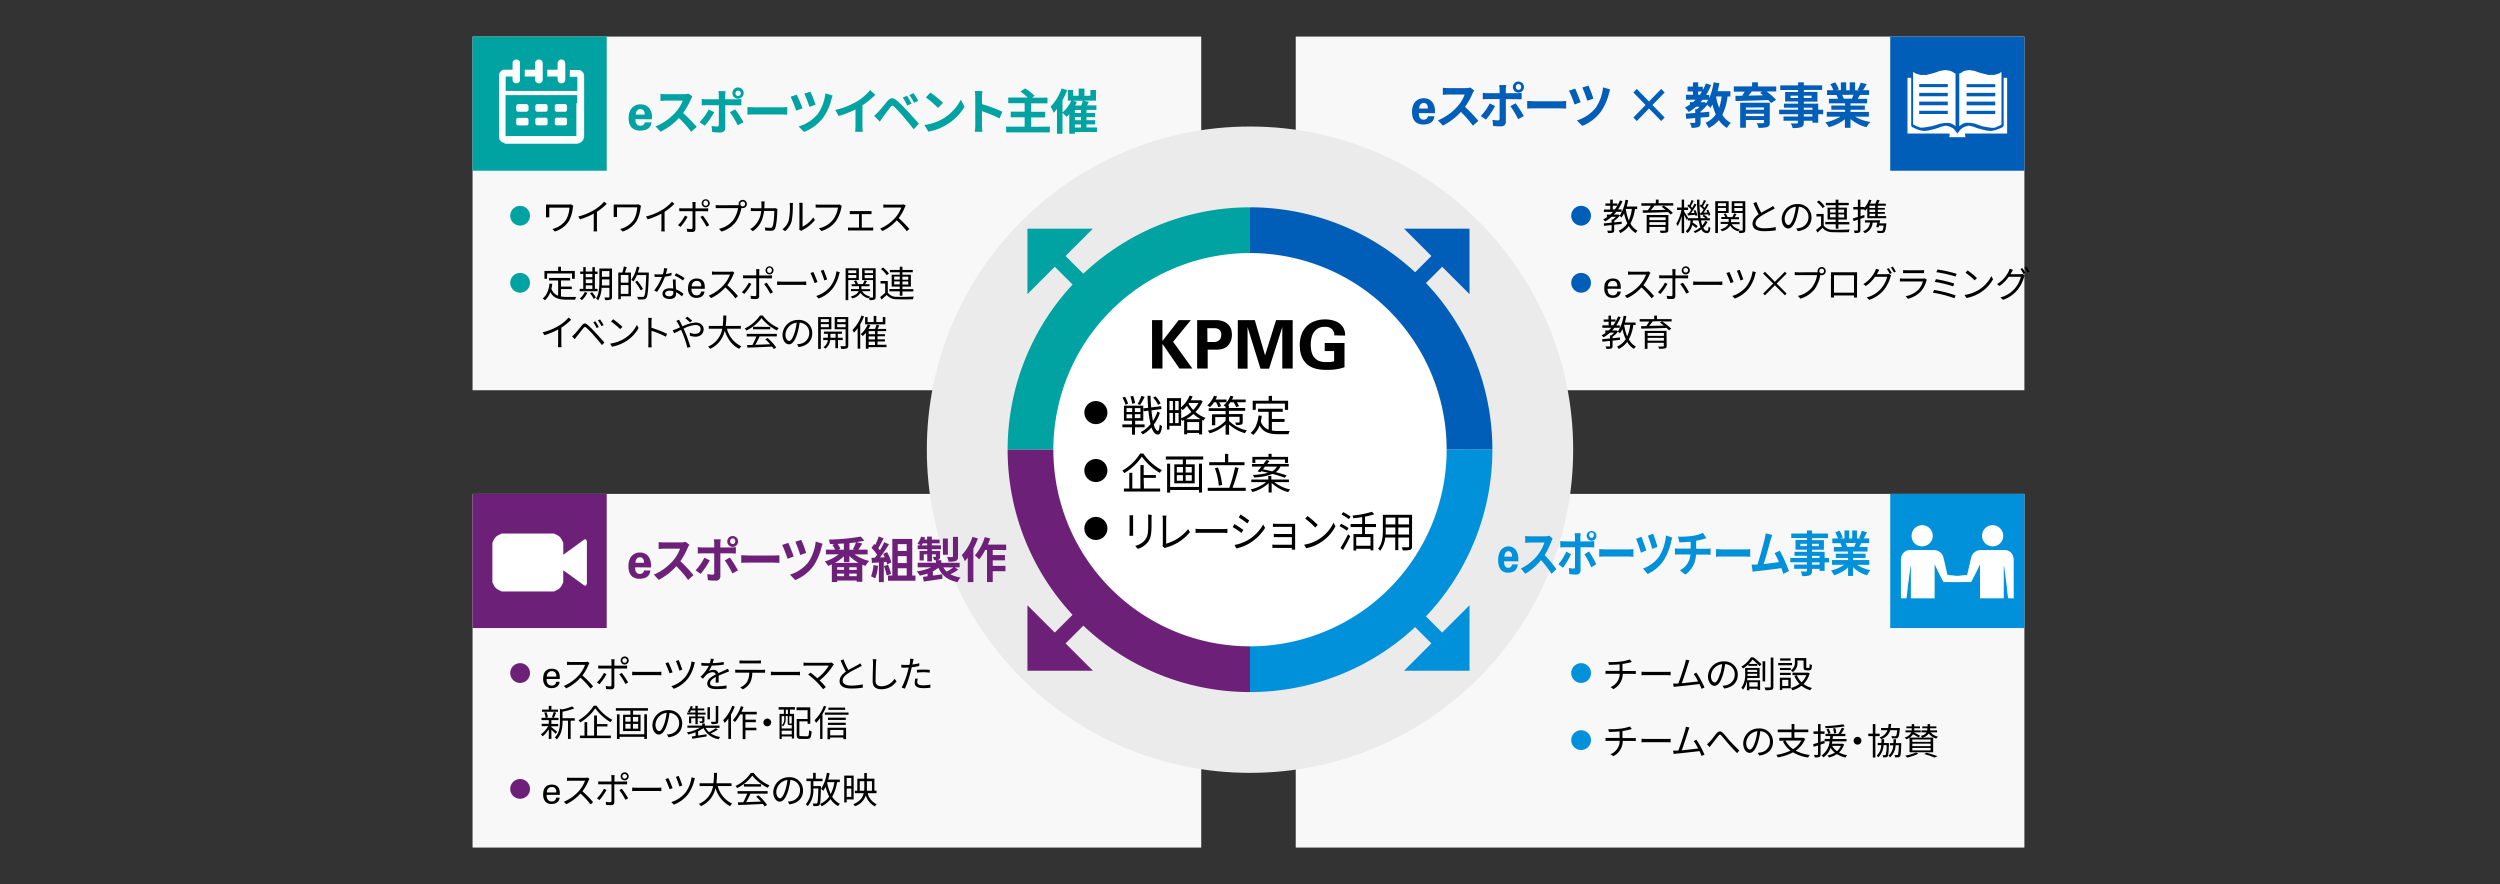 <svg xmlns="http://www.w3.org/2000/svg" viewBox="0 0 820 290"><rect x="0" y="0" width="820" height="290" fill="#333333" stroke="none"/><defs><style>.cls-1{fill:#f8f8f8;}.cls-2{fill:#00a3a1;}.cls-3{fill:#6d2077;}.cls-4{fill:#005eb8;}.cls-5{fill:#0091da;}.cls-6,.cls-7{fill:#fff;}.cls-7{fill-rule:evenodd;}.cls-8{fill:#ebebeb;}.cls-10,.cls-11,.cls-12,.cls-13,.cls-14,.cls-15,.cls-16,.cls-17,.cls-9{fill:none;}.cls-14,.cls-9{stroke:#6d2077;}.cls-10,.cls-11,.cls-12,.cls-13,.cls-14,.cls-15,.cls-16,.cls-9{stroke-miterlimit:10;}.cls-10,.cls-11,.cls-12,.cls-9{stroke-width:5px;}.cls-10,.cls-15{stroke:#005eb8;}.cls-11,.cls-16{stroke:#0091da;}.cls-12,.cls-13{stroke:#00a3a1;}.cls-13,.cls-14,.cls-15,.cls-16{stroke-width:15px;}</style></defs><g id="レイヤー_2" data-name="レイヤー 2"><g id="レイヤー_1-2" data-name="レイヤー 1"><rect class="cls-1" x="155" y="12" width="239" height="116"/><rect class="cls-1" x="155" y="162" width="239" height="116"/><rect class="cls-1" x="425" y="12" width="239" height="116"/><rect class="cls-1" x="425" y="162" width="239" height="116"/><path class="cls-2" d="M167.36,70.78A3.24,3.24,0,1,1,170.6,74,3.24,3.24,0,0,1,167.36,70.78Z"/><path d="M188.05,67.52c-.05.12-.13.44-.16.55a11.48,11.48,0,0,1-1.33,4.49A8.46,8.46,0,0,1,182,75.94l-.81-.83a7.6,7.6,0,0,0,4.46-3,9.25,9.25,0,0,0,1.14-4h-6.62v2.4c0,.18,0,.48,0,.77h-1.09a5.5,5.5,0,0,0,0-.77V67.89a5.42,5.42,0,0,0,0-.81c.32,0,.77,0,1.28,0h6.16a3.57,3.57,0,0,0,.76-.07Z"/><path d="M199,66.87a19.07,19.07,0,0,1-3.21,2.6v5.14a8.8,8.8,0,0,0,.07,1.28h-1.18a10.38,10.38,0,0,0,.07-1.28V70.07a23.28,23.28,0,0,1-4.51,1.87l-.55-.93A19,19,0,0,0,195,68.8a13.24,13.24,0,0,0,3.16-2.65Z"/><path d="M210.26,67.52c0,.12-.13.44-.16.55a11.48,11.48,0,0,1-1.33,4.49,8.46,8.46,0,0,1-4.55,3.38l-.81-.83a7.6,7.6,0,0,0,4.46-3A9.25,9.25,0,0,0,209,68h-6.62v2.4c0,.18,0,.48,0,.77h-1.09a5.5,5.5,0,0,0,0-.77V67.89a5.42,5.42,0,0,0,0-.81c.32,0,.77,0,1.28,0h6.16a3.57,3.57,0,0,0,.76-.07Z"/><path d="M221.2,66.87a18.77,18.77,0,0,1-3.22,2.6v5.14a8.59,8.59,0,0,0,.08,1.28h-1.18a10.38,10.38,0,0,0,.07-1.28V70.07a23.28,23.28,0,0,1-4.51,1.87l-.55-.93a19,19,0,0,0,5.36-2.21,13.24,13.24,0,0,0,3.16-2.65Z"/><path d="M225.52,71.12a17.61,17.61,0,0,1-2.31,3.3l-.82-.57a12.85,12.85,0,0,0,2.29-3.14Zm2.57-1.85v5.81c0,.63-.31,1-1,1-.51,0-1.23,0-1.71-.09l-.1-1a8.47,8.47,0,0,0,1.4.15c.32,0,.47-.15.47-.46V69.27h-3.34q-.54,0-1,0v-1a8.17,8.17,0,0,0,1,.07h3.34V67.12a4.18,4.18,0,0,0-.09-.85h1.13a5.24,5.24,0,0,0-.07.86v1.23h3.16a6.69,6.69,0,0,0,1-.07v1c-.32,0-.68,0-1,0Zm2.45,1.45a26.89,26.89,0,0,1,2.07,3.13l-.89.49a20.21,20.21,0,0,0-2-3.19Zm-.38-4.07A1.32,1.32,0,1,1,231.47,68,1.31,1.31,0,0,1,230.16,66.65Zm.55,0a.77.77,0,1,0,1.53,0,.77.77,0,1,0-1.53,0Z"/><path d="M241.93,67.3h.4a1.23,1.23,0,0,1-.06-.39,1.35,1.35,0,1,1,1.34,1.35,1.69,1.69,0,0,1-.45-.07l0,.13a12,12,0,0,1-1.78,4.43,9.24,9.24,0,0,1-4.73,3.2l-.82-.9a8,8,0,0,0,4.68-2.88,9,9,0,0,0,1.57-3.91h-6.14c-.47,0-.89,0-1.19,0v-1c.33,0,.81.07,1.2.07Zm2.48-.4a.81.81,0,0,0-.8-.8.8.8,0,1,0,.8.8Z"/><path d="M255,68.57a4.71,4.71,0,0,0-.06.59c0,1.15-.19,4.64-.73,5.8a1.24,1.24,0,0,1-1.28.72c-.61,0-1.31,0-1.93-.08l-.12-1a15.21,15.21,0,0,0,1.78.13.65.65,0,0,0,.7-.4c.46-.91.61-3.86.61-5.14h-3.36c-.43,3.44-1.68,5.26-3.68,6.64l-.87-.7a6.16,6.16,0,0,0,1.23-.89,7.69,7.69,0,0,0,2.37-5h-2c-.48,0-1,0-1.38,0v-1a12,12,0,0,0,1.36.07h2.12c0-.38,0-.79,0-1.22a6.83,6.83,0,0,0-.08-1h1.13c0,.27-.06.69-.07,1s0,.84-.06,1.23h2.85a5.1,5.1,0,0,0,.77-.05Z"/><path d="M256.63,75.21a5.7,5.7,0,0,0,2.09-2.95,21.45,21.45,0,0,0,.36-4.83,5.07,5.07,0,0,0-.08-.87h1.1c0,.14-.06.5-.06.86a26.58,26.58,0,0,1-.37,5.1,6.65,6.65,0,0,1-2.14,3.29Zm5.5.06a2.73,2.73,0,0,0,.08-.67V67.41a6.33,6.33,0,0,0-.07-.89h1.1c0,.1,0,.43,0,.89v6.92a9,9,0,0,0,3.49-3l.57.82a12.15,12.15,0,0,1-4.09,3.32,3.24,3.24,0,0,0-.41.27Z"/><path d="M276.12,67.54a2.36,2.36,0,0,0-.18.6,12,12,0,0,1-1.79,4.43,9.14,9.14,0,0,1-4.73,3.21l-.81-.9A8,8,0,0,0,273.29,72a9,9,0,0,0,1.57-3.91h-6.13c-.48,0-.89,0-1.2,0V67.06a10.93,10.93,0,0,0,1.2.07h6a2.5,2.5,0,0,0,.64-.06Z"/><path d="M285.61,74.66a6.37,6.37,0,0,0,.8-.06v1c-.24,0-.61,0-.8,0H279l-.86,0v-1a8.48,8.48,0,0,0,.86.06h2.76V70.24h-2.2c-.2,0-.58,0-.83,0v-1c.25,0,.63,0,.83,0H285c.3,0,.61,0,.86,0v1a8.12,8.12,0,0,0-.86,0h-2.33v4.42Z"/><path d="M297.07,67.49a4.77,4.77,0,0,0-.3.53,15,15,0,0,1-2,3.52,34.93,34.93,0,0,1,3.5,3.57l-.84.73a27.24,27.24,0,0,0-3.3-3.56,15,15,0,0,1-4.68,3.5l-.77-.8a13.87,13.87,0,0,0,4.95-3.56,10.93,10.93,0,0,0,2-3.34h-4.68c-.42,0-1.08,0-1.21.06V67.05c.17,0,.85.08,1.21.08h4.63a3.15,3.15,0,0,0,.9-.11Z"/><path class="cls-2" d="M167.36,92.78A3.24,3.24,0,1,1,170.6,96,3.24,3.24,0,0,1,167.36,92.78Z"/><path d="M184,97.24a10.76,10.76,0,0,0,1.94.15H189a2.51,2.51,0,0,0-.34.9h-2.78c-2.49,0-4.28-.44-5.37-2.46a6.56,6.56,0,0,1-1.79,2.67,4,4,0,0,0-.73-.6c1.33-1,2-2.74,2.25-4.88l.91.08a14.72,14.72,0,0,1-.29,1.6A3.59,3.59,0,0,0,183.07,97V92h-3v-.83H187V92H184v2h3.55v.82H184Zm-4.55-5.79h-.87V88.86h4.5V87.49H184v1.37h4.54v2.59h-.92V89.7h-8.17Z"/><path d="M196,95.54h-5.85v-.8h1.16V89.86h-1v-.8h1V87.61h.81v1.45h2.18V87.61h.82v1.45H196v.8h-.88v4.88H196Zm-3.35.48a7.82,7.82,0,0,1-1.77,2.42,6.58,6.58,0,0,0-.72-.51,6.28,6.28,0,0,0,1.64-2.14Zm-.53-6.16v1.06h2.18V89.86Zm0,3h2.18V91.64h-2.18Zm0,1.92h2.18v-1.2h-2.18Zm2.08,1.05a8.76,8.76,0,0,1,1.26,1.78l-.72.42a9.3,9.3,0,0,0-1.23-1.83Zm6.54,1.5c0,.53-.13.79-.46.94a5.4,5.4,0,0,1-1.78.16,3.33,3.33,0,0,0-.28-.86c.64,0,1.24,0,1.41,0s.25-.06.25-.25V94.4h-2.54a9.22,9.22,0,0,1-1.13,4.1,2.55,2.55,0,0,0-.71-.52c1-1.59,1.09-3.86,1.09-5.57V88.08h4.15Zm-.86-3.69v-2h-2.45v.81c0,.37,0,.78,0,1.19Zm-2.45-4.71V90.8h2.45V88.89Z"/><path d="M205.57,87.63c-.2.59-.42,1.25-.62,1.77h2v7.78h-3.33v.95h-.82V89.4h1.34a14.21,14.21,0,0,0,.48-2Zm.56,2.57h-2.52v2.51h2.52Zm0,6.18V93.5h-2.52v2.88Zm6.68-6.56c-.19,5.47-.35,7.32-.83,7.9a1.16,1.16,0,0,1-.95.48,11.67,11.67,0,0,1-1.77,0,2.11,2.11,0,0,0-.3-.87c.78.07,1.5.07,1.77.07a.55.55,0,0,0,.5-.18c.39-.42.57-2.25.73-7h-3.05a10.57,10.57,0,0,1-1.13,2.1,5.57,5.57,0,0,0-.73-.51,12.31,12.31,0,0,0,1.84-4.35l.85.2a17.22,17.22,0,0,1-.52,1.73h3.59Zm-2.65,5.41a21.17,21.17,0,0,0-1.83-2.77l.7-.41a22.82,22.82,0,0,1,1.88,2.71Z"/><path d="M220.24,90.32a13.25,13.25,0,0,1-2.14.43,21.31,21.31,0,0,1-2.6,5l-.93-.48a17.2,17.2,0,0,0,2.54-4.44c-.35,0-.69,0-1,0s-.94,0-1.38,0l-.07-.9a11.08,11.08,0,0,0,1.46.08q.63,0,1.32-.06a9.42,9.42,0,0,0,.37-2l1.07.1c-.12.43-.28,1.15-.47,1.83a11.56,11.56,0,0,0,1.85-.43Zm1.4,1.38a11.1,11.1,0,0,0,0,1.28c0,.44.06,1.22.09,1.94a8.11,8.11,0,0,1,2.46,1.48l-.52.82a8.28,8.28,0,0,0-1.91-1.36c0,.18,0,.35,0,.48,0,1-.62,1.73-2.08,1.73-1.31,0-2.38-.54-2.38-1.71s1-1.8,2.38-1.8a5.69,5.69,0,0,1,1.12.1c0-1-.09-2.13-.11-3Zm-.81,3.8a4.64,4.64,0,0,0-1.2-.16c-.88,0-1.45.39-1.45.93s.44.93,1.37.93,1.29-.54,1.29-1.13C220.84,95.91,220.84,95.72,220.83,95.5ZM224,92a14.44,14.44,0,0,0-2.71-1.63l.46-.74a17.44,17.44,0,0,1,2.79,1.58Z"/><path d="M226.8,94.71a3.35,3.35,0,0,0,.08.86,2.17,2.17,0,0,0,.31.69,1.48,1.48,0,0,0,.54.45,1.76,1.76,0,0,0,.8.16,1.51,1.51,0,0,0,.94-.3,1.26,1.26,0,0,0,.47-.94h1.13a4.6,4.6,0,0,1-.11.57,1.49,1.49,0,0,1-.41.69,2.11,2.11,0,0,1-.26.26,2,2,0,0,1-.42.26,3.67,3.67,0,0,1-.59.21,3.8,3.8,0,0,1-.8.08,2.58,2.58,0,0,1-2.11-.83,3.4,3.4,0,0,1-.69-2.25,5.15,5.15,0,0,1,.24-1.62,2.43,2.43,0,0,1,1-1.22,2,2,0,0,1,.45-.24,4.61,4.61,0,0,1,.46-.13l.41-.06h.32a3.1,3.1,0,0,1,1.14.18,2.14,2.14,0,0,1,.75.47,2,2,0,0,1,.45.66,3.51,3.51,0,0,1,.21.75,4.56,4.56,0,0,1,.06.72c0,.24,0,.43,0,.59Zm3.18-.79a3.56,3.56,0,0,0,0-.52,1.46,1.46,0,0,0-.18-.58,1.29,1.29,0,0,0-.45-.48,1.51,1.51,0,0,0-.82-.2,1.87,1.87,0,0,0-.56.09,1.4,1.4,0,0,0-.53.3,1.93,1.93,0,0,0-.39.55,2,2,0,0,0-.16.84Z"/><path d="M240.86,89.49a4.77,4.77,0,0,0-.3.53,15,15,0,0,1-2,3.52,34.93,34.93,0,0,1,3.5,3.57l-.84.73a27.24,27.24,0,0,0-3.3-3.56,15,15,0,0,1-4.68,3.5l-.77-.8a13.87,13.87,0,0,0,4.95-3.56,10.93,10.93,0,0,0,2-3.34h-4.68c-.42,0-1.08,0-1.21.06V89.05c.17,0,.85.08,1.21.08h4.63a3.15,3.15,0,0,0,.9-.11Z"/><path d="M246.46,93.12a18.59,18.59,0,0,1-2.31,3.3l-.83-.57a12.63,12.63,0,0,0,2.3-3.14ZM249,91.27v5.81c0,.63-.31,1-1,1-.5,0-1.22,0-1.7-.09l-.1-1a8.48,8.48,0,0,0,1.39.15c.33,0,.47-.15.47-.46V91.27h-3.33q-.54,0-1,0v-1a7.91,7.91,0,0,0,1,.07h3.33V89.12a4.23,4.23,0,0,0-.08-.85h1.13a5.14,5.14,0,0,0-.08.86v1.23h3.17a6.69,6.69,0,0,0,1-.07v1c-.33,0-.69,0-1,0Zm2.45,1.45a25.75,25.75,0,0,1,2.08,3.13l-.89.49a21,21,0,0,0-2-3.19Zm-.37-4.07A1.32,1.32,0,1,1,252.41,90,1.31,1.31,0,0,1,251.1,88.65Zm.55,0a.77.77,0,1,0,1.53,0,.77.77,0,1,0-1.53,0Z"/><path d="M254.9,92.32c.36,0,1,.06,1.67.06h6.57a12.06,12.06,0,0,0,1.3-.06V93.5c-.24,0-.75-.06-1.29-.06h-6.58c-.66,0-1.3,0-1.67.06Z"/><path d="M268.13,92.52l-.95.33a30.3,30.3,0,0,0-1.35-3.29l.95-.35C267.09,89.89,267.85,91.72,268.13,92.52Zm7.33-3.26a5.46,5.46,0,0,0-.22.69,12.65,12.65,0,0,1-2,4.5,10.58,10.58,0,0,1-4.7,3.47l-.83-.84a9.75,9.75,0,0,0,4.71-3.2A10.63,10.63,0,0,0,274.35,89Zm-4.14,2.39-.94.33a29.89,29.89,0,0,0-1.17-3.17l.92-.31C270.39,89.07,271.11,91,271.32,91.65Z"/><path d="M278.23,91.86v6.58h-.87V88h4.34v3.87Zm0-3.2v.93h2.63v-.93Zm2.63,2.54v-1h-2.63v1Zm6.35,6.18c0,.48-.1.74-.42.9a4.36,4.36,0,0,1-1.57.15,2.74,2.74,0,0,0-.24-.79.88.88,0,0,0-.12.2,4.27,4.27,0,0,1-2.61-1.8,4.1,4.1,0,0,1-2.7,1.84,3.14,3.14,0,0,0-.52-.6c1.69-.47,2.35-1.15,2.59-1.78h-2.49v-.68h2.62v-.94h-2.41v-.67h1.28a4,4,0,0,0-.54-1l.7-.23a4,4,0,0,1,.65,1.2H283a8.86,8.86,0,0,0,.57-1.22l.81.26c-.21.33-.42.67-.62,1h1.42v.67h-2.63v.94h2.84v.68h-2.64a3.7,3.7,0,0,0,2.62,1.68,3.57,3.57,0,0,0-.35.4c.51,0,1,0,1.12,0s.21-.06.21-.23V91.87h-3.58V88h4.45Zm-3.6-8.72v.93h2.73v-.93Zm2.73,2.56v-1h-2.73v1Z"/><path d="M291.21,96a3.49,3.49,0,0,0,3,1.35c1.32.06,4.08,0,5.52-.08a3.14,3.14,0,0,0-.29.88c-1.35.06-3.88.08-5.22,0a4.22,4.22,0,0,1-3.4-1.41c-.53.51-1.08,1-1.67,1.53l-.46-.85a18.85,18.85,0,0,0,1.65-1.38V93h-1.52v-.84h2.36Zm-.36-5.75a9,9,0,0,0-1.89-2l.68-.5a8.86,8.86,0,0,1,1.93,2Zm4.27,5.31h-3.4v-.76h3.4V94h-2.65V90.12h2.65V89.3H291.9v-.76h3.22V87.49H296v1.05h3.39v.76H296v.82h2.77V94H296v.84h3.57v.76H296V97h-.87Zm-1.83-3.85h1.83v-1h-1.83Zm1.83,1.58v-1h-1.83v1Zm.87-2.54v1h1.92v-1Zm1.92,1.58H296v1h1.92Z"/><path d="M187.34,104.87a18.77,18.77,0,0,1-3.22,2.6v5.14a8.59,8.59,0,0,0,.08,1.28H183a10.38,10.38,0,0,0,.07-1.28v-4.54a23.28,23.28,0,0,1-4.51,1.87L178,109a19,19,0,0,0,5.36-2.21,13.24,13.24,0,0,0,3.16-2.65Z"/><path d="M188.47,109.57c.57-.59,1.62-1.92,2.37-2.81s1.13-.84,2-.12a29.21,29.21,0,0,1,2.49,2.49c.8.86,2,2.17,2.9,3.2l-.78.85c-.84-1.08-1.93-2.31-2.7-3.19a32,32,0,0,0-2.34-2.43c-.5-.42-.67-.41-1.08.09-.57.7-1.58,2-2.12,2.68-.25.31-.52.68-.7.92l-.87-.89C187.93,110.1,188.15,109.88,188.47,109.57Zm7.93-2.29-.7.32a13.35,13.35,0,0,0-1.11-1.92l.68-.3A19.47,19.47,0,0,1,196.4,107.28Zm1.58-.64-.69.34a12.83,12.83,0,0,0-1.16-1.9l.68-.31A18.87,18.87,0,0,1,198,106.64Z"/><path d="M204.89,111a11.33,11.33,0,0,0,4-4.41l.57,1a12,12,0,0,1-4,4.26,13,13,0,0,1-4.72,1.87l-.63-1A12.33,12.33,0,0,0,204.89,111Zm-.71-3.8-.76.75a25.82,25.82,0,0,0-3-2.5l.68-.74A27.17,27.17,0,0,1,204.18,107.21Z"/><path d="M218.4,110.44a31,31,0,0,0-4.71-1.94v4a13.63,13.63,0,0,0,.07,1.42h-1.15a12.61,12.61,0,0,0,.07-1.42v-7a7.75,7.75,0,0,0-.09-1.25h1.17c0,.37-.08.89-.08,1.25v2a38.49,38.49,0,0,1,5.12,2Z"/><path d="M222.76,104.9c.09.2.3.58.42.78l.68,1.37a12.15,12.15,0,0,1,4.27-1.27c1.65,0,2.66,1,2.66,2.24s-.88,2.42-2.74,2.42a5.2,5.2,0,0,1-1.77-.34l0-1a3.85,3.85,0,0,0,1.68.4c1.31,0,1.84-.71,1.84-1.55s-.55-1.36-1.73-1.36a10.82,10.82,0,0,0-3.86,1.2c.15.33.31.66.45,1,.65,1.46,1.39,3.68,1.8,5l-1,.27a35.58,35.58,0,0,0-1.62-4.87c-.14-.33-.3-.67-.45-1-.91.44-1.73.87-2.27,1.11l-.47-1c.35-.1.77-.24,1-.32.4-.16.88-.38,1.39-.6a12.89,12.89,0,0,0-.67-1.31,7.32,7.32,0,0,0-.57-.84Zm3.56.86a13.33,13.33,0,0,0-1.54-1.38l.69-.51a14.73,14.73,0,0,1,1.55,1.34Z"/><path d="M238.43,107.82a8.75,8.75,0,0,0,4.72,5.76,4.63,4.63,0,0,0-.68.84c-2.3-1.09-3.82-3.22-4.77-5.94a8.41,8.41,0,0,1-4.79,5.94,2.56,2.56,0,0,0-.67-.73,7.83,7.83,0,0,0,4.67-5.87h-4.43v-.91h4.57a25.24,25.24,0,0,0,.18-3.41h1a27.08,27.08,0,0,1-.19,3.41H243v.91Z"/><path d="M250.19,103.5a13,13,0,0,0,5.23,4.1,5.28,5.28,0,0,0-.58.8,14.8,14.8,0,0,1-5.06-4.05,13.64,13.64,0,0,1-5,4.09,2.71,2.71,0,0,0-.51-.7,12.76,12.76,0,0,0,5-4.24Zm-5.26,6h9.87v.83h-5.63c-.42.89-.94,1.92-1.42,2.76l4.86-.18a18.67,18.67,0,0,0-1.58-1.62l.75-.41A15.75,15.75,0,0,1,254.6,114l-.8.49a6.87,6.87,0,0,0-.55-.81c-2.94.15-6.05.28-8.1.35l-.12-.87,1.76,0a22.89,22.89,0,0,0,1.3-2.8h-3.16Zm7.72-2.28V108H247v-.82Z"/><path d="M261.43,112.93a7,7,0,0,0,1-.14,3.57,3.57,0,0,0,3-3.52,3.29,3.29,0,0,0-3.16-3.44,23.65,23.65,0,0,1-.71,3.42c-.73,2.43-1.68,3.69-2.78,3.69s-2.12-1.22-2.12-3.18a5.06,5.06,0,0,1,5.2-4.83,4.31,4.31,0,0,1,4.56,4.36c0,2.5-1.64,4.17-4.47,4.54Zm-.78-3.89a19.92,19.92,0,0,0,.66-3.2,4.15,4.15,0,0,0-3.68,3.84c0,1.5.7,2.16,1.22,2.16S260,111.05,260.65,109Z"/><path d="M269.23,108v6.44h-.88V104h4.34v4Zm0-3.33v1h2.63v-1Zm2.63,2.65v-1h-2.63v1Zm3,4.22v2.67H274v-2.67h-1.71a3.84,3.84,0,0,1-1.6,2.83,3,3,0,0,0-.59-.53,3,3,0,0,0,1.42-2.3h-1.5v-.76h1.52v-1.29h-1.3v-.73h5.92v.73h-1.37v1.29h1.63v.76Zm-.79-.76v-1.29h-1.68v1.29Zm4.16,2.5c0,.53-.12.82-.46,1a5.71,5.71,0,0,1-1.86.16,3.19,3.19,0,0,0-.29-.89c.66,0,1.31,0,1.49,0s.25-.07.25-.26V108h-3.58v-4h4.45Zm-3.6-8.61v1h2.73v-1Zm2.73,2.66v-1H274.6v1Z"/><path d="M283.39,103.78a18.62,18.62,0,0,1-1.24,2.59v8h-.84v-6.74a10.77,10.77,0,0,1-1.21,1.48,5.11,5.11,0,0,0-.51-.86,13.5,13.5,0,0,0,3-4.77Zm7.38,10.09h-5.88v.52H284v-5.24a9.24,9.24,0,0,1-1,1.06,5.66,5.66,0,0,0-.67-.61,8.62,8.62,0,0,0,2.29-3.16l.86.24a11.5,11.5,0,0,1-.62,1.21H287a9.32,9.32,0,0,0,.49-1.39l.94.23c-.2.38-.4.8-.58,1.16h2.8v.72h-2.82v1h2.43v.69h-2.43v1h2.43v.69h-2.43v1.08h2.94Zm-.38-7.48h-6.63V104h.81v1.63h2v-2h.86v2h2.12V104h.84ZM287,108.61h-2.08v1H287Zm0,1.72h-2.08v1H287Zm-2.08,2.82H287v-1.08h-2.08Z"/><path class="cls-3" d="M167.36,220.78A3.24,3.24,0,1,1,170.6,224,3.24,3.24,0,0,1,167.36,220.78Z"/><path d="M179.28,222.71a3.35,3.35,0,0,0,.08.86,2,2,0,0,0,.31.69,1.48,1.48,0,0,0,.54.45,1.74,1.74,0,0,0,.79.16,1.52,1.52,0,0,0,.95-.3,1.26,1.26,0,0,0,.47-.94h1.13a4.6,4.6,0,0,1-.11.57,1.58,1.58,0,0,1-.41.69,2.11,2.11,0,0,1-.26.26,2,2,0,0,1-.42.26,3.48,3.48,0,0,1-.6.21,3.63,3.63,0,0,1-.79.08,2.6,2.6,0,0,1-2.12-.83,3.45,3.45,0,0,1-.68-2.25,5.15,5.15,0,0,1,.24-1.62,2.43,2.43,0,0,1,.95-1.22,2,2,0,0,1,.45-.24,4.45,4.45,0,0,1,.45-.13l.42-.06H181a3.1,3.1,0,0,1,1.14.18,2.14,2.14,0,0,1,.75.47,2,2,0,0,1,.45.66,3.51,3.51,0,0,1,.21.75,4.56,4.56,0,0,1,.06.72c0,.24,0,.43,0,.59Zm3.18-.79c0-.14,0-.32,0-.52a1.47,1.47,0,0,0-.19-.58,1.29,1.29,0,0,0-.45-.48,1.47,1.47,0,0,0-.81-.2,1.93,1.93,0,0,0-.57.09,1.44,1.44,0,0,0-.52.3,1.93,1.93,0,0,0-.39.55,2.19,2.19,0,0,0-.17.84Z"/><path d="M193.34,217.49a4.77,4.77,0,0,0-.3.53,15.36,15.36,0,0,1-2,3.52,34.93,34.93,0,0,1,3.5,3.57l-.84.73a27.24,27.24,0,0,0-3.3-3.56,15,15,0,0,1-4.68,3.5l-.77-.8a13.87,13.87,0,0,0,4.95-3.56,10.93,10.93,0,0,0,2-3.34H187.2c-.42,0-1.08,0-1.21.06v-1.09c.17,0,.85.08,1.21.08h4.63a3.15,3.15,0,0,0,.9-.11Z"/><path d="M198.93,221.12a18,18,0,0,1-2.3,3.3l-.83-.57a12.59,12.59,0,0,0,2.29-3.14Zm2.57-1.85v5.81c0,.63-.31,1-1,1-.5,0-1.22,0-1.7-.09l-.1-1a8.48,8.48,0,0,0,1.39.15c.33,0,.47-.15.47-.46v-5.41h-3.34c-.36,0-.69,0-1,0v-1a8.17,8.17,0,0,0,1,.07h3.34v-1.24a5.12,5.12,0,0,0-.08-.85h1.12a6.64,6.64,0,0,0-.07.86v1.23h3.17a6.55,6.55,0,0,0,1-.07v1c-.32,0-.68,0-1,0Zm2.45,1.45a25.75,25.75,0,0,1,2.08,3.13l-.89.49a20.25,20.25,0,0,0-2-3.19Zm-.37-4.07a1.32,1.32,0,1,1,1.31,1.31A1.31,1.31,0,0,1,203.58,216.65Zm.55,0a.76.76,0,1,0,.76-.77A.76.76,0,0,0,204.13,216.65Z"/><path d="M207.38,220.32c.36,0,1,.06,1.66.06h6.58a12.06,12.06,0,0,0,1.3-.06v1.18c-.24,0-.75-.06-1.29-.06H209c-.66,0-1.29,0-1.66.06Z"/><path d="M220.61,220.52l-1,.33a30.3,30.3,0,0,0-1.35-3.29l.95-.35C219.57,217.89,220.33,219.72,220.61,220.52Zm7.33-3.26a5.46,5.46,0,0,0-.22.69,12.65,12.65,0,0,1-2,4.5,10.58,10.58,0,0,1-4.7,3.47l-.83-.84a9.75,9.75,0,0,0,4.71-3.2,10.63,10.63,0,0,0,1.92-4.93Zm-4.14,2.39-.94.33a29.89,29.89,0,0,0-1.17-3.17l.92-.31C222.87,217.07,223.59,219,223.8,219.65Z"/><path d="M234.73,223.9c0-.46.05-1.22.05-1.85-1.1.6-1.87,1.21-1.87,2,0,.94.92,1.07,2.15,1.07a21,21,0,0,0,3.24-.29l0,1a30,30,0,0,1-3.25.2c-1.7,0-3.07-.36-3.07-1.81s1.42-2.3,2.8-3a1,1,0,0,0-1.07-.73,3.17,3.17,0,0,0-2.05.88,15.29,15.29,0,0,0-1.08,1.25l-.82-.62a12.64,12.64,0,0,0,2.74-3.62H232c-.5,0-1.3,0-1.95-.07v-.9c.63.07,1.46.12,2,.12h.78a6.16,6.16,0,0,0,.3-1.48l1,.08c-.09.34-.2.83-.36,1.37a32.33,32.33,0,0,0,3.63-.36V218a34.86,34.86,0,0,1-3.94.33,8.22,8.22,0,0,1-1.06,1.83,3.3,3.3,0,0,1,1.64-.44,1.49,1.49,0,0,1,1.57,1.08c.82-.39,1.54-.68,2.16-1,.36-.15.65-.29,1-.46l.38.9c-.3.08-.73.25-1,.37-.68.26-1.53.61-2.43,1,0,.69,0,1.69,0,2.27Z"/><path d="M250,219.71a6.25,6.25,0,0,0,.94-.06v1l-.94,0h-3.26a7.33,7.33,0,0,1-.71,3.28,5.8,5.8,0,0,1-2.37,2.18l-.88-.64a5,5,0,0,0,2.26-1.84,5.84,5.84,0,0,0,.7-3h-3.59c-.37,0-.72,0-1,0v-1a8.45,8.45,0,0,0,1,.06Zm-6.37-2.11c-.4,0-.79,0-1.09,0v-1a8.91,8.91,0,0,0,1.08.07h4.85a8.53,8.53,0,0,0,1.12-.07v1c-.35,0-.77,0-1.12,0Z"/><path d="M252.85,220.32c.36,0,1,.06,1.66.06h6.58a12.06,12.06,0,0,0,1.3-.06v1.18c-.24,0-.75-.06-1.29-.06h-6.59c-.66,0-1.29,0-1.66.06Z"/><path d="M273.52,217.91a3.77,3.77,0,0,0-.3.37,18.77,18.77,0,0,1-4.37,4.88c.72.72,1.57,1.62,2,2.2l-.87.7a31.42,31.42,0,0,0-2.16-2.45,27.25,27.25,0,0,0-2.75-2.36l.78-.63c.44.33,1.43,1.12,2.24,1.85a14.65,14.65,0,0,0,3.75-4.16h-7.06c-.47,0-1,.05-1.22.07V217.3a8.72,8.72,0,0,0,1.22.1H272a2.43,2.43,0,0,0,.77-.1Z"/><path d="M282.68,218.38c-.27.17-.57.32-.92.5-.79.41-2.44,1.19-3.61,2s-1.76,1.5-1.76,2.4.93,1.6,2.81,1.6a17.47,17.47,0,0,0,3.8-.41v1.08a24.22,24.22,0,0,1-3.76.28c-2.23,0-3.85-.67-3.85-2.44,0-1.23.78-2.2,2.05-3.09a38.75,38.75,0,0,1-1.72-3.66l.94-.38a26.82,26.82,0,0,0,1.6,3.52c1.12-.68,2.4-1.3,3.05-1.67a4.34,4.34,0,0,0,.85-.57Z"/><path d="M287.45,216.21a11.69,11.69,0,0,0-.12,1.19c-.05,1.34-.14,4.15-.14,5.92,0,1.31.84,1.77,1.94,1.77a5,5,0,0,0,4.27-2.46l.66.83a5.93,5.93,0,0,1-4.95,2.61c-1.71,0-2.88-.72-2.88-2.65,0-1.76.12-4.76.12-6a6.13,6.13,0,0,0-.11-1.2Z"/><path d="M301.5,218.45a24.74,24.74,0,0,1-2.46.41c-.11.52-.25,1.07-.38,1.57a34.36,34.36,0,0,1-1.86,5.45l-1.05-.35a26.37,26.37,0,0,0,2-5.32c.11-.39.2-.82.3-1.25L297,219c-.53,0-1,0-1.38-.05l0-.93a11,11,0,0,0,1.43.08c.4,0,.82,0,1.27-.05.09-.43.15-.8.18-1a5.68,5.68,0,0,0,0-1l1.16.09c-.08.27-.16.71-.21.95l-.18.88a16.57,16.57,0,0,0,2.27-.44Zm-.47,4.17a4.07,4.07,0,0,0-.17,1.06c0,.57.26,1.11,2,1.11a13.5,13.5,0,0,0,2.31-.23l0,1a16.42,16.42,0,0,1-2.29.16c-1.87,0-2.85-.58-2.85-1.75a6.56,6.56,0,0,1,.18-1.41Zm-.3-2.9c.62-.06,1.4-.09,2.17-.09a19.47,19.47,0,0,1,2.05.09l0,.92a15.52,15.52,0,0,0-2-.15,20,20,0,0,0-2.19.13Z"/><path d="M182.23,240.7c-.25-.3-.87-.88-1.37-1.34v3H180v-3.16a9.77,9.77,0,0,1-2,2.32,3.7,3.7,0,0,0-.6-.65,8.26,8.26,0,0,0,2.41-2.7h-2.14v-.76H180V236.2h-2.38v-.75h5.57v.75h-2.33v1.26h2.23v.76h-2.23v.29c.46.33,1.62,1.28,1.9,1.53Zm.81-7.22h-5.25v-.74H180v-1.22h.86v1.22H183Zm-4.06,2a6.91,6.91,0,0,0-.47-1.73l.69-.18a6.39,6.39,0,0,1,.52,1.7Zm2-.2a9,9,0,0,0,.6-1.74l.82.2c-.23.59-.47,1.27-.7,1.7Zm7.54,1.1h-1.34v6h-.88v-6h-1.79v.3c0,1.78-.23,4.18-1.91,5.85a2.19,2.19,0,0,0-.63-.62c1.52-1.49,1.69-3.57,1.69-5.25v-4.17l.65.2a16.09,16.09,0,0,0,3.33-1l.72.66a19.3,19.3,0,0,1-3.85,1.08v2.14h4Z"/><path d="M195.62,231.45a15.09,15.09,0,0,0,5.23,4.66,5.06,5.06,0,0,0-.59.77,16.69,16.69,0,0,1-5-4.55,15.59,15.59,0,0,1-4.94,4.62,2.83,2.83,0,0,0-.57-.7,14.14,14.14,0,0,0,5-4.8Zm.18,9.82h4.56v.83H190.22v-.83h1.5v-4.42h.89v4.42h2.26v-6.58h.93v2.8h3.44v.8H195.8Z"/><path d="M212.53,232.27v.82h-4.88v1.34h2.45v5.36h-5.73v-5.36h2.4v-1.34H202v-.82Zm-1.2,2h.86v8.09h-.86v-.7h-8.11v.74h-.86V234.3h.86v6.54h8.11Zm-6.21,2.44h1.71v-1.56h-1.71Zm0,2.3h1.71v-1.58h-1.71Zm4.2-3.86h-1.71v1.56h1.71Zm0,2.28h-1.71V239h1.71Z"/><path d="M218.76,240.93a7,7,0,0,0,1-.14,3.57,3.57,0,0,0,3-3.52,3.29,3.29,0,0,0-3.16-3.44,25,25,0,0,1-.7,3.42c-.74,2.43-1.68,3.69-2.79,3.69s-2.12-1.22-2.12-3.18a5.07,5.07,0,0,1,5.21-4.83,4.32,4.32,0,0,1,4.56,4.36c0,2.5-1.65,4.17-4.48,4.54ZM218,237a18.89,18.89,0,0,0,.66-3.2,4.14,4.14,0,0,0-3.67,3.84c0,1.5.69,2.16,1.21,2.16S217.37,239.05,218,237Z"/><path d="M235.46,239.29a16.59,16.59,0,0,1-2.3,1.27,7.44,7.44,0,0,0,3.07,1.17,3.05,3.05,0,0,0-.5.73,6.63,6.63,0,0,1-5-3.65,10.54,10.54,0,0,1-1.73,1v1.45l2.74-.43.05.72-4.73.77-.14-.75,1.22-.18v-1.21a16.46,16.46,0,0,1-2.38.72,3.1,3.1,0,0,0-.5-.66,13.9,13.9,0,0,0,4.37-1.55h-4.16V238h4.84v-.71h.89V238H236v.74h-4.53a5.69,5.69,0,0,0,1.08,1.4,16.9,16.9,0,0,0,2.22-1.3Zm-7.37-4.95H225.4v-.64h2.69V233h-1.42a4.85,4.85,0,0,1-.45.73,6.48,6.48,0,0,0-.64-.34,5.44,5.44,0,0,0,.95-1.82l.71.17c-.08.22-.17.42-.26.64h1.11v-.85h.76v.85H231V233h-2.14v.75h2.56v.64h-2.56V235h2.2v1.45c0,.34,0,.51-.3.6a3,3,0,0,1-1.13.11,2.23,2.23,0,0,0-.24-.58,5.08,5.08,0,0,0,.81,0c.1,0,.13,0,.13-.13v-.85h-1.47v1.94h-.76v-1.94h-1.38v1.63H226V235h2.1Zm4.76,1.61h-.8v-4h.8Zm2.74.61c0,.46-.1.68-.45.81a5.66,5.66,0,0,1-1.72.13,2.56,2.56,0,0,0-.28-.74c.65,0,1.22,0,1.42,0s.21-.06.21-.21v-5h.82Z"/><path d="M241,231.8a19.46,19.46,0,0,1-1.23,2.57v8h-.88v-6.67a12.36,12.36,0,0,1-1.19,1.43,4.49,4.49,0,0,0-.52-.89,13.41,13.41,0,0,0,3-4.77Zm3.5,2.53v1.72h3.42v.83h-3.42v1.81h3.59v.84h-3.59v2.9h-.9v-8.1h-.83a12.84,12.84,0,0,1-1.7,2.5,4.67,4.67,0,0,0-.7-.6,12.67,12.67,0,0,0,2.64-4.6l.86.23q-.3.82-.66,1.62h5v.85Z"/><path d="M251.67,235.69A1.27,1.27,0,1,1,250.4,237,1.26,1.26,0,0,1,251.67,235.69Z"/><path d="M255.39,231.94h5.34v.81H259.1v1.39h1.36v8.09h-.74v-.66h-3.31v.82h-.72v-8.25h1.43v-1.39h-1.73Zm1,2.95v4.05h3.31v-1.12H259c-.47,0-.62-.12-.62-.69v-2.25h-.67v1a3.13,3.13,0,0,1-.91,2.36,1.65,1.65,0,0,0-.4-.35,2.53,2.53,0,0,0,.82-2v-1Zm3.31,6v-1.24h-3.31v1.24Zm-1.26-8.1h-.7v1.39h.7Zm1.26,2.14h-.81v2.25c0,.16,0,.17.17.17h.43c.12,0,.15,0,.17,0l0,0Zm5,6.58c.53,0,.62-.3.68-2a2.63,2.63,0,0,0,.83.39c-.12,1.94-.37,2.48-1.46,2.48h-2c-1.1,0-1.43-.27-1.43-1.37v-5.17h3.57v-2.89h-3.62V232h4.5v5.41h-.88v-.81h-2.7v4.32c0,.45.11.53.66.53Z"/><path d="M271,231.76a17.87,17.87,0,0,1-1.23,2.48v8.15H269v-6.87a11.9,11.9,0,0,1-1.33,1.58,5.46,5.46,0,0,0-.5-.86,13.5,13.5,0,0,0,3.07-4.73Zm7.32,1.94v.74h-7.76v-.74Zm-6.9,5h6.09v3.74h-.89v-.52h-4.34v.56h-.86Zm6-2.57h-5.85v-.73h5.85Zm-5.85.93h5.83v.72h-5.83Zm5.64-4.23h-5.5v-.73h5.5Zm-4.91,6.59v1.77h4.34v-1.77Z"/><path class="cls-3" d="M167.36,258.78A3.24,3.24,0,1,1,170.6,262,3.24,3.24,0,0,1,167.36,258.78Z"/><path d="M179.28,260.71a3.35,3.35,0,0,0,.08.86,2,2,0,0,0,.31.69,1.48,1.48,0,0,0,.54.45,1.74,1.74,0,0,0,.79.16,1.52,1.52,0,0,0,.95-.3,1.26,1.26,0,0,0,.47-.94h1.13a4.6,4.6,0,0,1-.11.57,1.58,1.58,0,0,1-.41.69,2.11,2.11,0,0,1-.26.26,2,2,0,0,1-.42.26,3.48,3.48,0,0,1-.6.21,3.63,3.63,0,0,1-.79.08,2.6,2.6,0,0,1-2.12-.83,3.45,3.45,0,0,1-.68-2.25,5.15,5.15,0,0,1,.24-1.62,2.43,2.43,0,0,1,.95-1.22,2,2,0,0,1,.45-.24,4.45,4.45,0,0,1,.45-.13l.42-.06H181a3.1,3.1,0,0,1,1.14.18,2.14,2.14,0,0,1,.75.47,2,2,0,0,1,.45.66,3.51,3.51,0,0,1,.21.75,4.56,4.56,0,0,1,.06.72c0,.24,0,.43,0,.59Zm3.18-.79c0-.14,0-.32,0-.52a1.47,1.47,0,0,0-.19-.58,1.29,1.29,0,0,0-.45-.48,1.47,1.47,0,0,0-.81-.2,1.93,1.93,0,0,0-.57.09,1.44,1.44,0,0,0-.52.3,1.93,1.93,0,0,0-.39.55,2.19,2.19,0,0,0-.17.84Z"/><path d="M193.34,255.49a4.77,4.77,0,0,0-.3.53,15.36,15.36,0,0,1-2,3.52,34.93,34.93,0,0,1,3.5,3.57l-.84.73a27.24,27.24,0,0,0-3.3-3.56,15,15,0,0,1-4.68,3.5l-.77-.8a13.87,13.87,0,0,0,4.95-3.56,10.93,10.93,0,0,0,2-3.34H187.2c-.42,0-1.08.05-1.21.06v-1.09c.17,0,.85.08,1.21.08h4.63a3.15,3.15,0,0,0,.9-.11Z"/><path d="M198.93,259.12a18,18,0,0,1-2.3,3.3l-.83-.57a12.59,12.59,0,0,0,2.29-3.14Zm2.57-1.85v5.81c0,.63-.31,1-1,1-.5,0-1.22,0-1.7-.09l-.1-1a8.48,8.48,0,0,0,1.39.15c.33,0,.47-.15.47-.46v-5.41h-3.34c-.36,0-.69,0-1,0v-1a8.17,8.17,0,0,0,1,.07h3.34v-1.24a5.12,5.12,0,0,0-.08-.85h1.12a6.64,6.64,0,0,0-.07.86v1.23h3.17a6.55,6.55,0,0,0,1-.07v1c-.32,0-.68,0-1,0Zm2.45,1.45a25.75,25.75,0,0,1,2.08,3.13l-.89.49a20.25,20.25,0,0,0-2-3.19Zm-.37-4.07a1.32,1.32,0,1,1,1.31,1.31A1.31,1.31,0,0,1,203.58,254.65Zm.55,0a.76.76,0,1,0,.76-.77A.76.76,0,0,0,204.13,254.65Z"/><path d="M207.38,258.32c.36,0,1,.06,1.66.06h6.58a12.06,12.06,0,0,0,1.3-.06v1.18c-.24,0-.75-.06-1.29-.06H209c-.66,0-1.29,0-1.66.06Z"/><path d="M220.61,258.52l-1,.33a30.3,30.3,0,0,0-1.35-3.29l.95-.35C219.57,255.89,220.33,257.72,220.61,258.52Zm7.33-3.26a5.46,5.46,0,0,0-.22.69,12.65,12.65,0,0,1-2,4.5,10.58,10.58,0,0,1-4.7,3.47l-.83-.84a9.75,9.75,0,0,0,4.71-3.2,10.63,10.63,0,0,0,1.92-4.93Zm-4.14,2.39-.94.33a29.89,29.89,0,0,0-1.17-3.17l.92-.31C222.87,255.07,223.59,257,223.8,257.65Z"/><path d="M235.42,257.82a8.76,8.76,0,0,0,4.71,5.76,5,5,0,0,0-.67.84,9.67,9.67,0,0,1-4.77-5.94,8.43,8.43,0,0,1-4.79,5.94,2.56,2.56,0,0,0-.67-.73,7.79,7.79,0,0,0,4.66-5.87h-4.42v-.91H234a25.24,25.24,0,0,0,.18-3.41h1a29.11,29.11,0,0,1-.19,3.41h4.95v.91Z"/><path d="M247.18,253.5a12.91,12.91,0,0,0,5.23,4.1,4.67,4.67,0,0,0-.58.8,14.61,14.61,0,0,1-5.06-4,13.64,13.64,0,0,1-5,4.09,2.71,2.71,0,0,0-.51-.7,12.65,12.65,0,0,0,5-4.24Zm-5.26,6h9.86v.83h-5.62c-.42.89-.94,1.92-1.42,2.76l4.86-.18a20.26,20.26,0,0,0-1.58-1.62l.75-.41a15.75,15.75,0,0,1,2.82,3.14l-.8.49c-.15-.24-.33-.52-.55-.81-2.94.15-6.05.28-8.1.35l-.12-.87,1.76-.05a22.89,22.89,0,0,0,1.3-2.8h-3.16Zm7.72-2.28V258H244v-.82Z"/><path d="M258.41,262.93a6.62,6.62,0,0,0,1-.14,3.57,3.57,0,0,0,3-3.52,3.29,3.29,0,0,0-3.16-3.44,25.07,25.07,0,0,1-.71,3.42c-.73,2.43-1.68,3.69-2.78,3.69s-2.13-1.22-2.13-3.18a5.07,5.07,0,0,1,5.21-4.83,4.31,4.31,0,0,1,4.56,4.36c0,2.5-1.64,4.17-4.47,4.54Zm-.78-3.89a18.89,18.89,0,0,0,.66-3.2,4.14,4.14,0,0,0-3.67,3.84c0,1.5.7,2.16,1.21,2.16S257,261.05,257.63,259Z"/><path d="M269.26,257.84s0,.28,0,.4c-.08,4-.17,5.34-.47,5.75a.89.89,0,0,1-.72.38,9.22,9.22,0,0,1-1.3,0,1.88,1.88,0,0,0-.22-.8c.49,0,.93,0,1.13,0a.32.32,0,0,0,.35-.15c.22-.29.3-1.47.38-4.8h-1.65v.08a7.71,7.71,0,0,1-1.82,5.69,4.12,4.12,0,0,0-.65-.58,7,7,0,0,0,1.63-5.12v-2.48H264.5v-.82h2.19V253.5h.87v1.92h2.23v.82h-3v1.6Zm5.29-1.3a13.44,13.44,0,0,1-1.58,4.78,6.11,6.11,0,0,0,2.54,2.33,3,3,0,0,0-.61.76,6.59,6.59,0,0,1-2.47-2.31,8.3,8.3,0,0,1-2.93,2.36,4.73,4.73,0,0,0-.52-.77,7.07,7.07,0,0,0,3-2.39,14.7,14.7,0,0,1-1.18-3.26,8,8,0,0,1-.74,1.33,6,6,0,0,0-.77-.59,12.8,12.8,0,0,0,1.91-5.3l.91.13c-.13.72-.29,1.43-.48,2.1h3.83v.83Zm-3.18,0c0,.06-.05.12-.06.16a14.59,14.59,0,0,0,1.17,3.75,13,13,0,0,0,1.2-3.91Z"/><path d="M277.72,262.19v1h-.81v-8.8H280v7.84Zm0-7v2.65h1.51v-2.65Zm1.51,6.2v-2.76h-1.51v2.76Zm5.37-1.21a5.36,5.36,0,0,0,2.95,3.6,3.07,3.07,0,0,0-.57.72,6.06,6.06,0,0,1-3-3.61,5.56,5.56,0,0,1-3.56,3.55,2.8,2.8,0,0,0-.55-.66c2.21-.91,3.09-2.16,3.42-3.6h-2.9v-.82h.81V255.4h2.28v-1.86h.84v1.86h2.48v3.94h.7v.82Zm-1.16-.82a10.3,10.3,0,0,0,.06-1.27v-1.86H282v3.13Zm.9-3.13v1.87c0,.44,0,.86,0,1.26H286v-3.13Z"/><path class="cls-4" d="M515.36,70.78A3.24,3.24,0,1,1,518.6,74,3.24,3.24,0,0,1,515.36,70.78Z"/><path d="M536.26,68.54a14,14,0,0,1-1.47,4.78,5.79,5.79,0,0,0,2.33,2.37,2.65,2.65,0,0,0-.63.75,6.47,6.47,0,0,1-2.24-2.29,8,8,0,0,1-2.8,2.32,3.31,3.31,0,0,0-.53-.79,6.73,6.73,0,0,0,2.85-2.42,15.22,15.22,0,0,1-1.08-3.32,7.48,7.48,0,0,1-.82,1.4,6,6,0,0,0-.63-.55,10.4,10.4,0,0,1-1.79,1.66v.49l2.45-.25v.77l-2.45.27v1.75c0,.46-.1.69-.42.82a5.46,5.46,0,0,1-1.61.13,2.64,2.64,0,0,0-.29-.78h1.27c.16,0,.21,0,.21-.18V73.82l-2.49.26-.1-.8,2.59-.26V72H529a7.66,7.66,0,0,0,1-.89h-1.38a12.84,12.84,0,0,1-2.14,1.53,6.52,6.52,0,0,0-.63-.67,10.5,10.5,0,0,0,1.4-.86h-.19v-.71h1.07a12.6,12.6,0,0,0,.9-.89h-2.94v-.79h2.06V67.49h-1.58v-.75h1.58V65.48H529v1.26h1.5v.74a13.12,13.12,0,0,0,.82-1.73l.84.24a14.62,14.62,0,0,1-1.42,2.69h1.15v.79h-1.74c-.25.31-.51.6-.77.89h1.31l.15,0,.44.31a12.73,12.73,0,0,0,1.86-5.14l.9.14c-.14.71-.29,1.42-.48,2.08H537v.84Zm-6.6.14a9.89,9.89,0,0,0,.8-1.19H529v1.19Zm3.59-.13a16.71,16.71,0,0,0,1,3.78,13.62,13.62,0,0,0,1-3.79h-2.09Z"/><path d="M548.83,67.44H545.7a17.78,17.78,0,0,1,3,2.39l-.74.53a7.7,7.7,0,0,0-.81-.8c-3,.12-6.21.2-8.31.23l0-.82,1.65,0a14.58,14.58,0,0,0,1-1.5h-3.13v-.79h4.76V65.48h.9v1.17h4.81Zm-1.64,8c0,.48-.12.71-.49.82a7.83,7.83,0,0,1-2,.13,3.27,3.27,0,0,0-.29-.73h1.6c.18,0,.24-.06.24-.23v-1H541v2h-.89v-5.9h7.13ZM541,71.27v.93h5.34v-.93Zm5.34,2.51v-.92H541v.92Zm-3.66-6.34c-.36.5-.78,1-1.18,1.49l4.85-.09c-.43-.34-.89-.68-1.31-1l.68-.45Z"/><path d="M560.06,72.77a6.78,6.78,0,0,1-1.39,1.93c.33.64.73,1,1.18,1s.48-.29.54-1.37a1.89,1.89,0,0,0,.62.39c-.15,1.35-.41,1.75-1.2,1.75a2,2,0,0,1-1.74-1.24,8.76,8.76,0,0,1-2.09,1.2,6,6,0,0,0-.48-.56,7.84,7.84,0,0,0,2.24-1.32,12.08,12.08,0,0,1-.61-2.25h-1.87c0,.24,0,.47-.07.7a14,14,0,0,1,1.65,1.17l-.5.62a10.2,10.2,0,0,0-1.3-1,4.27,4.27,0,0,1-1.57,2.65,2.51,2.51,0,0,0-.54-.59,4.48,4.48,0,0,0,1.54-3.53h-.86v-.67l-.37.53c-.15-.39-.53-1.12-.85-1.72v6h-.8V70.88a13.33,13.33,0,0,1-1.32,3.26,4.3,4.3,0,0,0-.45-.74,13.81,13.81,0,0,0,1.68-4.52h-1.43v-.81h1.52V65.48h.8v2.59h1.3v.81h-1.3v.54c.31.44,1.13,1.74,1.31,2.08l-.05.07H557a43.86,43.86,0,0,1-.38-6.08h.8a39.8,39.8,0,0,0,.36,6.08h1.63a6.43,6.43,0,0,0-1-.69l.42-.44a6,6,0,0,1,1.28.87l-.26.26h1v.72h-2.93a10.74,10.74,0,0,0,.43,1.66,5.52,5.52,0,0,0,.95-1.47Zm-6.13-2.83c.25-.34.52-.74.8-1.16a8.76,8.76,0,0,0-1.27-1.23l.37-.49.29.22a15.71,15.71,0,0,0,.72-1.68l.69.27c-.31.59-.67,1.3-1,1.79a3.66,3.66,0,0,1,.52.53,15.06,15.06,0,0,0,.74-1.41l.65.32a32.38,32.38,0,0,1-1.8,2.79l1.18-.07a6.33,6.33,0,0,0-.33-.74l.55-.21a6.24,6.24,0,0,1,.68,1.73l-.59.25c0-.12,0-.26-.1-.41l-2.42.23-.13-.71Zm4.1-.12a11.4,11.4,0,0,0,.72-1.06,7.69,7.69,0,0,0-1.26-1.21l.37-.49c.09.07.18.13.28.22a15.85,15.85,0,0,0,.73-1.68l.7.27c-.3.6-.69,1.3-1,1.78.19.19.39.37.53.54a15.06,15.06,0,0,0,.74-1.41l.65.32c-.5.85-1.14,1.88-1.71,2.67l1.27-.09c-.11-.24-.23-.47-.35-.68l.55-.22A6.25,6.25,0,0,1,561,70.5l-.58.28a2.33,2.33,0,0,0-.14-.49c-.9.09-1.76.15-2.51.23l-.13-.68Z"/><path d="M563.48,69.86v6.58h-.87V66H567v3.87Zm0-3.2v.93h2.63v-.93Zm2.63,2.54v-1h-2.63v1Zm6.35,6.18c0,.48-.1.74-.42.9a4.39,4.39,0,0,1-1.57.15,3.56,3.56,0,0,0-.24-.79.88.88,0,0,0-.12.2A4.24,4.24,0,0,1,567.5,74a4.1,4.1,0,0,1-2.7,1.84,3.14,3.14,0,0,0-.52-.6c1.69-.47,2.35-1.15,2.59-1.78h-2.49v-.68H567v-.94h-2.41v-.67h1.28a4,4,0,0,0-.54-1L566,70a3.92,3.92,0,0,1,.64,1.2h1.57a8.86,8.86,0,0,0,.57-1.22l.81.26c-.21.33-.42.67-.62,1h1.42v.67h-2.63v.94h2.83v.68H568a3.74,3.74,0,0,0,2.63,1.68,3.57,3.57,0,0,0-.35.4c.51,0,1,0,1.12,0s.2-.06.2-.23V69.87H568V66h4.45Zm-3.6-8.72v.93h2.72v-.93Zm2.72,2.56v-1h-2.72v1Z"/><path d="M582.11,68.38a10.36,10.36,0,0,1-.91.5,39.92,39.92,0,0,0-3.61,2c-1.11.72-1.77,1.5-1.77,2.4s.94,1.6,2.81,1.6a17.57,17.57,0,0,0,3.81-.41v1.08a24.22,24.22,0,0,1-3.76.28c-2.23,0-3.85-.67-3.85-2.44,0-1.23.78-2.2,2-3.09a38.65,38.65,0,0,1-1.73-3.66l1-.38a26.82,26.82,0,0,0,1.6,3.52c1.11-.68,2.39-1.3,3-1.67a4.34,4.34,0,0,0,.85-.57Z"/><path d="M589.17,74.93a7,7,0,0,0,1-.14,3.56,3.56,0,0,0,3-3.52,3.29,3.29,0,0,0-3.15-3.44,26.68,26.68,0,0,1-.71,3.42c-.73,2.43-1.68,3.69-2.78,3.69s-2.13-1.22-2.13-3.18a5.07,5.07,0,0,1,5.21-4.83,4.32,4.32,0,0,1,4.56,4.36c0,2.5-1.64,4.17-4.48,4.54ZM588.39,71a18.89,18.89,0,0,0,.66-3.2,4.14,4.14,0,0,0-3.67,3.84c0,1.5.7,2.16,1.21,2.16S587.78,73.05,588.39,71Z"/><path d="M598.18,74a3.49,3.49,0,0,0,3,1.35c1.32.06,4.08,0,5.52-.08a3.14,3.14,0,0,0-.29.88c-1.35.06-3.88.08-5.22,0a4.22,4.22,0,0,1-3.4-1.41c-.53.51-1.08,1-1.67,1.53l-.46-.85a18.85,18.85,0,0,0,1.65-1.38V71h-1.52v-.84h2.36Zm-.36-5.75a9,9,0,0,0-1.89-2l.68-.5a8.86,8.86,0,0,1,1.93,2Zm4.27,5.31h-3.4v-.76h3.4V72h-2.65V68.12h2.65V67.3h-3.22v-.76h3.22V65.49H603v1.05h3.39v.76H603v.82h2.77V72H603v.84h3.58v.76H603V75h-.87Zm-1.83-3.85h1.83v-1h-1.83Zm1.83,1.58v-1h-1.83v1Zm.87-2.54v1h1.92v-1Zm1.92,1.58H603v1h1.92Z"/><path d="M611.57,71.33l-1.36.45V75.4c0,.48-.11.73-.41.88a3.81,3.81,0,0,1-1.48.15,3.84,3.84,0,0,0-.27-.81h1.13c.14,0,.2,0,.2-.22V72.05c-.51.17-1,.34-1.42.47l-.23-.87c.45-.13,1-.29,1.65-.49V68.7h-1.5v-.81h1.5v-2.4h.83v2.4h1.29v.25a7,7,0,0,0,1.56-2.66l.78.19a11.37,11.37,0,0,1-.47,1.14h1.74a13.3,13.3,0,0,0,.56-1.29l.87.22L616,66.81h2.54v.67h-2.61v.72h2.29v.58h-2.29v.76h2.29v.58h-2.29v.78h2.73v.67h-6.19V68.32a8.64,8.64,0,0,1-.7.76,4.76,4.76,0,0,0-.34-.38h-1.17v2.2c.41-.12.83-.26,1.24-.4Zm7.12,2.29c-.17,1.56-.34,2.24-.63,2.52a1.14,1.14,0,0,1-.77.27,10.64,10.64,0,0,1-1.44,0,1.63,1.63,0,0,0-.25-.73c.59,0,1.18.06,1.39.06a.58.58,0,0,0,.41-.09c.18-.17.31-.63.43-1.66h-1.51c-.05.21-.11.41-.16.59l-.76-.12c.12-.41.25-.94.37-1.45h-1.54a4,4,0,0,1-2.57,3.49,3.13,3.13,0,0,0-.57-.65A3.21,3.21,0,0,0,613.36,73H611.7v-.75h5c-.08.34-.15.7-.23,1h2.24Zm-3.63-6.14h-1.87v.72h1.87Zm0,1.3h-1.87v.76h1.87Zm0,1.34h-1.87v.78h1.87Z"/><path class="cls-4" d="M515.36,92.78A3.24,3.24,0,1,1,518.6,96,3.24,3.24,0,0,1,515.36,92.78Z"/><path d="M527.28,94.71a3.35,3.35,0,0,0,.08.86,2,2,0,0,0,.31.69,1.48,1.48,0,0,0,.54.45,1.74,1.74,0,0,0,.79.16,1.52,1.52,0,0,0,1-.3,1.26,1.26,0,0,0,.47-.94h1.13a4.6,4.6,0,0,1-.11.57,1.58,1.58,0,0,1-.41.69,2.11,2.11,0,0,1-.26.26,2,2,0,0,1-.42.26,3.48,3.48,0,0,1-.6.21,3.63,3.63,0,0,1-.79.08,2.6,2.6,0,0,1-2.12-.83,3.45,3.45,0,0,1-.68-2.25A5.15,5.15,0,0,1,526.4,93a2.43,2.43,0,0,1,1-1.22,2,2,0,0,1,.45-.24,4.45,4.45,0,0,1,.45-.13l.42-.06H529a3.1,3.1,0,0,1,1.14.18,2.14,2.14,0,0,1,.75.47,2,2,0,0,1,.45.66,3.51,3.51,0,0,1,.21.75,4.56,4.56,0,0,1,.06.72c0,.24,0,.43,0,.59Zm3.18-.79c0-.14,0-.32,0-.52a1.47,1.47,0,0,0-.19-.58,1.29,1.29,0,0,0-.45-.48,1.47,1.47,0,0,0-.81-.2,1.93,1.93,0,0,0-.57.09,1.44,1.44,0,0,0-.52.3,1.93,1.93,0,0,0-.39.55,2.19,2.19,0,0,0-.17.84Z"/><path d="M541.34,89.49a4.77,4.77,0,0,0-.3.53,15.36,15.36,0,0,1-2,3.52,34.93,34.93,0,0,1,3.5,3.57l-.84.73a27.24,27.24,0,0,0-3.3-3.56,15,15,0,0,1-4.68,3.5l-.77-.8a13.87,13.87,0,0,0,4.95-3.56,10.93,10.93,0,0,0,2-3.34H535.2c-.42,0-1.08,0-1.21.06V89.05c.17,0,.85.08,1.21.08h4.63a3.15,3.15,0,0,0,.9-.11Z"/><path d="M546.93,93.12a18,18,0,0,1-2.3,3.3l-.83-.57a12.59,12.59,0,0,0,2.29-3.14Zm2.57-1.85v5.81c0,.63-.31,1-1,1-.5,0-1.22,0-1.7-.09l-.1-1a8.48,8.48,0,0,0,1.39.15c.33,0,.47-.15.47-.46V91.27h-3.34c-.36,0-.69,0-1,0v-1a8.17,8.17,0,0,0,1,.07h3.34V89.12a5.12,5.12,0,0,0-.08-.85h1.12a6.64,6.64,0,0,0-.07.86v1.23h3.17a6.55,6.55,0,0,0,1-.07v1c-.32,0-.68,0-1,0ZM552,92.72A25.75,25.75,0,0,1,554,95.85l-.89.49a20.25,20.25,0,0,0-2-3.19Zm-.37-4.07A1.32,1.32,0,1,1,552.89,90,1.31,1.31,0,0,1,551.58,88.65Zm.55,0a.76.76,0,1,0,.76-.77A.76.76,0,0,0,552.13,88.65Z"/><path d="M555.38,92.32c.36,0,1,.06,1.66.06h6.58a12.06,12.06,0,0,0,1.3-.06V93.5c-.24,0-.75-.06-1.29-.06H557c-.66,0-1.29,0-1.66.06Z"/><path d="M568.61,92.52l-1,.33a30.3,30.3,0,0,0-1.35-3.29l1-.35C567.57,89.89,568.33,91.72,568.61,92.52Zm7.33-3.26a5.46,5.46,0,0,0-.22.69,12.65,12.65,0,0,1-2,4.5,10.58,10.58,0,0,1-4.7,3.47l-.83-.84a9.75,9.75,0,0,0,4.71-3.2A10.63,10.63,0,0,0,574.83,89Zm-4.14,2.39-.94.33a29.89,29.89,0,0,0-1.17-3.17l.92-.31C570.87,89.07,571.59,91,571.8,91.65Z"/><path d="M585.45,96.87l-3.29-3.29-3.27,3.29-.59-.58L581.59,93l-3.29-3.28.59-.59,3.27,3.29,3.29-3.29.58.58L582.75,93,586,96.29Z"/><path d="M595.83,89.3h.4a1.23,1.23,0,0,1-.06-.39,1.34,1.34,0,1,1,1.34,1.35,1.77,1.77,0,0,1-.46-.07l0,.13a11.86,11.86,0,0,1-1.79,4.43,9.15,9.15,0,0,1-4.73,3.2l-.81-.9a8,8,0,0,0,4.68-2.88A9.17,9.17,0,0,0,596,90.25h-6.14c-.47,0-.89,0-1.19,0v-1c.32,0,.8.07,1.2.07Zm2.47-.4a.79.79,0,1,0-1.58,0,.79.79,0,1,0,1.58,0Z"/><path d="M609.1,96.15c0,.39,0,1.31,0,1.44h-1c0-.08,0-.36,0-.68h-6.55c0,.31,0,.6,0,.68h-1c0-.14,0-1,0-1.45v-5.9c0-.28,0-.65,0-.94l1.07,0h6.44c.27,0,.7,0,1.06,0,0,.3,0,.64,0,.94Zm-7.55-5.88V96h6.56v-5.7Z"/><path d="M618.74,89.94a2.31,2.31,0,0,0,.78-.11l.79.48a4.42,4.42,0,0,0-.27.63,11.82,11.82,0,0,1-2.12,4.14,10.71,10.71,0,0,1-4.78,3.27l-.88-.79A9.31,9.31,0,0,0,619,90.8h-4a11.64,11.64,0,0,1-3,3l-.83-.61a10,10,0,0,0,3.77-4.06,4.09,4.09,0,0,0,.37-1l1.1.38c-.19.31-.4.71-.52.93s-.18.34-.28.51Zm.78-2a18.76,18.76,0,0,1,1,1.64l-.65.29a13.7,13.7,0,0,0-1-1.65Zm1.32-.48a15.9,15.9,0,0,1,1,1.63l-.64.29a12.87,12.87,0,0,0-1-1.65Z"/><path d="M632,91.75a1.67,1.67,0,0,0-.15.35,8.44,8.44,0,0,1-1.75,3.4,8.77,8.77,0,0,1-4.3,2.51l-.74-.85a8.09,8.09,0,0,0,4.22-2.2,6.12,6.12,0,0,0,1.43-2.65h-6.37c-.29,0-.75,0-1.17,0v-1a10.39,10.39,0,0,0,1.17.07h6.32a1.63,1.63,0,0,0,.66-.09Zm-7.76-3.17a7.24,7.24,0,0,0,1.08.06H630a7.22,7.22,0,0,0,1.09-.06v1c-.29,0-.7,0-1.11,0h-4.7c-.37,0-.76,0-1.08,0Z"/><path d="M641.46,96.9l-.41.92A38.6,38.6,0,0,0,634,96l.37-.91A41.86,41.86,0,0,1,641.46,96.9ZM641,93l-.38.93a36.19,36.19,0,0,0-6-1.47l.36-.9A43.4,43.4,0,0,1,641,93Zm.79-3.21-.38.92a40.08,40.08,0,0,0-6.27-1.43l.35-.88A41.72,41.72,0,0,1,641.82,89.83Z"/><path d="M649.16,95a11.33,11.33,0,0,0,4-4.41l.57,1a11.93,11.93,0,0,1-4,4.26A13,13,0,0,1,645,97.75l-.64-1A12.33,12.33,0,0,0,649.16,95Zm-.71-3.8-.75.75a26.85,26.85,0,0,0-3-2.5l.68-.74A27.17,27.17,0,0,1,648.45,91.21Z"/><path d="M662.57,89.94a2.35,2.35,0,0,0,.78-.11l.79.48a3.55,3.55,0,0,0-.28.63,11.5,11.5,0,0,1-2.12,4.14A10.6,10.6,0,0,1,657,98.35l-.87-.79a9.31,9.31,0,0,0,6.71-6.76h-4a11.49,11.49,0,0,1-3,3l-.82-.61a10,10,0,0,0,3.76-4.06,4.57,4.57,0,0,0,.38-1l1.1.38c-.19.31-.41.71-.53.93s-.18.34-.27.51Zm.78-2a16.52,16.52,0,0,1,1,1.64l-.65.29a12.5,12.5,0,0,0-1-1.65Zm1.32-.48a14.19,14.19,0,0,1,1,1.63l-.63.29a12.92,12.92,0,0,0-1-1.65Z"/><path d="M535.74,106.54a14,14,0,0,1-1.48,4.78,5.85,5.85,0,0,0,2.33,2.37,2.65,2.65,0,0,0-.63.75,6.47,6.47,0,0,1-2.24-2.29,8,8,0,0,1-2.8,2.32,3.27,3.27,0,0,0-.52-.79,6.7,6.7,0,0,0,2.84-2.42,15.22,15.22,0,0,1-1.08-3.32,7.48,7.48,0,0,1-.82,1.4,6,6,0,0,0-.63-.55,10.05,10.05,0,0,1-1.79,1.66v.49l2.45-.25v.77l-2.45.27v1.75c0,.46-.1.69-.42.82a5.46,5.46,0,0,1-1.61.13,2.18,2.18,0,0,0-.29-.78h1.28c.15,0,.2,0,.2-.18v-1.66l-2.48.26-.11-.8,2.59-.26V110h.4a8.28,8.28,0,0,0,1-.89h-1.38a12.84,12.84,0,0,1-2.14,1.53,6.52,6.52,0,0,0-.63-.67,10.5,10.5,0,0,0,1.4-.86h-.19v-.71h1.07a12.6,12.6,0,0,0,.9-.89h-2.94v-.79h2.06v-1.19H526v-.75h1.58v-1.26h.82v1.26h1.5v.74a13.16,13.16,0,0,0,.83-1.73l.84.24a15.28,15.28,0,0,1-1.43,2.69h1.15v.79h-1.74c-.25.31-.5.6-.77.89h1.31l.16,0,.43.31a12.73,12.73,0,0,0,1.86-5.14l.9.14c-.13.71-.29,1.42-.48,2.08h3.5v.84Zm-6.6.14a11.16,11.16,0,0,0,.79-1.19h-1.5v1.19Zm3.58-.13a16.71,16.71,0,0,0,1,3.78,13.29,13.29,0,0,0,1-3.79h-2.09Z"/><path d="M548.3,105.44h-3.13a17.88,17.88,0,0,1,3,2.39l-.75.53a7.7,7.7,0,0,0-.81-.8c-3,.12-6.21.2-8.31.23l0-.82,1.65,0a14.58,14.58,0,0,0,1-1.5h-3.13v-.79h4.76v-1.17h.9v1.17h4.81Zm-1.64,8c0,.48-.12.71-.49.82a7.83,7.83,0,0,1-2,.13,3.27,3.27,0,0,0-.29-.73h1.6c.18,0,.24-.06.24-.23v-1h-5.34v2h-.89v-5.9h7.13Zm-6.24-4.21v.93h5.34v-.93Zm5.34,2.51v-.92h-5.34v.92Zm-3.66-6.34c-.36.5-.78,1-1.18,1.49l4.85-.09c-.43-.34-.89-.68-1.31-1l.68-.45Z"/><path class="cls-5" d="M515.36,220.78A3.24,3.24,0,1,1,518.6,224,3.24,3.24,0,0,1,515.36,220.78Z"/><path d="M535.54,220.08c.27,0,.7,0,1,0v1c-.26,0-.62-.05-.92-.05h-3.35a5.69,5.69,0,0,1-3.07,5l-.94-.66a4.77,4.77,0,0,0,3-4.37h-3.57c-.38,0-.79,0-1.07.05v-1c.27,0,.69,0,1,0h3.61V217.9c-1.21.12-2.57.16-3.49.17l-.24-.89a29.61,29.61,0,0,0,4-.18,16.06,16.06,0,0,0,3.1-.7l.63.83-.68.18a23.3,23.3,0,0,1-2.38.47v2.3Z"/><path d="M538.42,220.32c.37,0,1,.06,1.67.06h6.58a11.69,11.69,0,0,0,1.29-.06v1.18c-.23,0-.74-.06-1.28-.06h-6.59c-.66,0-1.29,0-1.67.06Z"/><path d="M558.1,225.93c-.16-.43-.4-1-.66-1.57-1.86.24-5.87.68-7.48.82-.3,0-.65.09-1,.14l-.18-1.12c.36,0,.76,0,1.11,0l.6,0c.67-1.65,1.9-5.49,2.23-6.67a7.64,7.64,0,0,0,.24-1.15l1.19.24c-.12.3-.25.61-.41,1.11-.36,1.13-1.53,4.82-2.13,6.38,1.76-.17,4.07-.44,5.37-.6a16.16,16.16,0,0,0-1.45-2.46l.9-.41a32.53,32.53,0,0,1,2.65,4.88Z"/><path d="M565,224.93a6.65,6.65,0,0,0,1-.14,3.57,3.57,0,0,0,3-3.52,3.29,3.29,0,0,0-3.16-3.44,25.07,25.07,0,0,1-.71,3.42c-.73,2.43-1.68,3.69-2.78,3.69s-2.13-1.22-2.13-3.18a5.07,5.07,0,0,1,5.21-4.83,4.31,4.31,0,0,1,4.56,4.36c0,2.5-1.64,4.17-4.47,4.54Zm-.79-3.89a18.89,18.89,0,0,0,.66-3.2,4.14,4.14,0,0,0-3.67,3.84c0,1.5.7,2.16,1.22,2.16S563.56,223.05,564.17,221Z"/><path d="M575.12,215.6a26.48,26.48,0,0,1,2.63,2.25l-.59.67a20.75,20.75,0,0,0-2.31-2.16,14.73,14.73,0,0,1-1.24,1.41h2.77v.64h-2.91v-.5a11.3,11.3,0,0,1-1.74,1.36,2.5,2.5,0,0,0-.57-.6,9.44,9.44,0,0,0,3.15-3.07Zm-2,6.79c0,.24-.06.49-.1.74h4.3v3.19h-.79v-.41h-2.76v.5H573v-3.12a6.46,6.46,0,0,1-1.25,2.88,2.1,2.1,0,0,0-.6-.55,7.15,7.15,0,0,0,1.26-4.6v-1.94h4.74v3.31Zm3.22-.67V221h-3.15c0,.22,0,.45,0,.69Zm-3.15-2v.68h3.15v-.68Zm.58,4.06v1.42h2.76v-1.42Zm5.2-.29h-.84v-6.6H579Zm2.7-7.8v9.54c0,.6-.16.86-.53,1a6.85,6.85,0,0,1-2.08.15,3.38,3.38,0,0,0-.31-.89c.82,0,1.53,0,1.75,0s.3-.08.3-.29v-9.55Z"/><path d="M587.78,218.2h-4.52v-.73h4.52Zm-.42,7.55h-2.79v.55h-.77v-4h3.56Zm-3.54-6.66h3.55v.7h-3.55Zm0,1.58h3.55v.72h-3.55Zm3.51-4h-3.45v-.72h3.45ZM584.57,223v2h2v-2Zm5-5.7a3.52,3.52,0,0,1-1.54,3.13,4.55,4.55,0,0,0-.65-.58,2.77,2.77,0,0,0,1.34-2.56v-1.44h3.74v2.93c0,.26,0,.31.23.31h.6c.21,0,.26-.16.29-1.31a1.85,1.85,0,0,0,.74.33c-.07,1.4-.29,1.75-.92,1.75h-.83c-.74,0-1-.23-1-1.08v-2.14h-2Zm4,3.52a7.86,7.86,0,0,1-2,3.54,7.56,7.56,0,0,0,2.76,1.29,4.25,4.25,0,0,0-.58.76,8.14,8.14,0,0,1-2.85-1.48,9,9,0,0,1-3,1.49,3.15,3.15,0,0,0-.48-.78,8,8,0,0,0,2.83-1.32,8.07,8.07,0,0,1-1.68-2.62l.79-.23a6.81,6.81,0,0,0,1.55,2.31,6.31,6.31,0,0,0,1.57-2.34h-4.54v-.81h4.94l.15,0Z"/><path class="cls-5" d="M515.36,242.78A3.24,3.24,0,1,1,518.6,246,3.24,3.24,0,0,1,515.36,242.78Z"/><path d="M535.54,242.08c.27,0,.7,0,1,0v1c-.26,0-.62-.05-.92-.05h-3.35a5.69,5.69,0,0,1-3.07,5l-.94-.66a4.77,4.77,0,0,0,3-4.37h-3.57c-.38,0-.79,0-1.07.05v-1c.27,0,.69,0,1,0h3.61V239.9c-1.21.12-2.57.16-3.49.17l-.24-.89a29.61,29.61,0,0,0,4-.18,16.06,16.06,0,0,0,3.1-.7l.63.83-.68.18a23.3,23.3,0,0,1-2.38.47v2.3Z"/><path d="M538.42,242.32c.37,0,1,.06,1.67.06h6.58a11.69,11.69,0,0,0,1.29-.06v1.18c-.23,0-.74-.06-1.28-.06h-6.59c-.66,0-1.29,0-1.67.06Z"/><path d="M558.1,247.93c-.16-.43-.4-1-.66-1.57-1.86.24-5.87.68-7.48.82-.3,0-.65.09-1,.14l-.18-1.12c.36,0,.76,0,1.11,0l.6,0c.67-1.65,1.9-5.49,2.23-6.67a7.64,7.64,0,0,0,.24-1.15l1.19.24c-.12.3-.25.61-.41,1.11-.36,1.13-1.53,4.82-2.13,6.38,1.76-.17,4.07-.44,5.37-.6a16.16,16.16,0,0,0-1.45-2.46l.9-.41a32.53,32.53,0,0,1,2.65,4.88Z"/><path d="M560.69,243.4c.64-.64,1.63-2,2.33-2.83s1.32-.92,2.11-.13,1.63,1.91,2.39,2.72,1.89,2,3,3l-.75.86c-.9-.86-2-2.06-2.81-3s-1.68-2-2.23-2.63-.74-.47-1.13,0c-.56.69-1.54,2-2.14,2.73-.25.32-.51.68-.69.93l-.89-.93A6.49,6.49,0,0,0,560.69,243.4Z"/><path d="M576.54,246.93a7,7,0,0,0,1-.14,3.57,3.57,0,0,0,3-3.52,3.29,3.29,0,0,0-3.15-3.44,26.68,26.68,0,0,1-.71,3.42c-.73,2.43-1.68,3.69-2.79,3.69s-2.12-1.22-2.12-3.18a5.07,5.07,0,0,1,5.21-4.83,4.32,4.32,0,0,1,4.56,4.36c0,2.5-1.65,4.17-4.48,4.54Zm-.78-3.89a18.89,18.89,0,0,0,.66-3.2,4.14,4.14,0,0,0-3.67,3.84c0,1.5.69,2.16,1.21,2.16S575.15,245.05,575.76,243Z"/><path d="M592.1,242.36a8.39,8.39,0,0,1-3.13,3.86,13.44,13.44,0,0,0,4.66,1.41,3,3,0,0,0-.57.84,13.1,13.1,0,0,1-4.95-1.71,16.07,16.07,0,0,1-5,1.67,3.51,3.51,0,0,0-.48-.84,16,16,0,0,0,4.65-1.39,8.81,8.81,0,0,1-2.48-3l.72-.25h-1.9V242h4v-1.84H583.1v-.87h4.55v-1.82h.91v1.82h4.57v.87h-4.57V242h2.76l.17,0Zm-6.45.54a7.41,7.41,0,0,0,2.49,2.82,7.19,7.19,0,0,0,2.68-2.82Z"/><path d="M597.15,244.22v3.18c0,.49-.12.73-.42.88a3.36,3.36,0,0,1-1.48.16,3.91,3.91,0,0,0-.27-.82h1.13c.14,0,.2,0,.2-.22v-2.9c-.51.16-1,.32-1.44.45l-.14-.86c.44-.12,1-.29,1.58-.47v-2.91h-1.48v-.82h1.48v-2.4h.84v2.4h1.29v.82h-1.29v2.65l1.25-.4.12.8Zm7.7-.08a6.1,6.1,0,0,1-1.65,2.66,8.67,8.67,0,0,0,2.67.91,3.09,3.09,0,0,0-.54.76,8.21,8.21,0,0,1-2.81-1.13,8.21,8.21,0,0,1-2.62,1.12,2.66,2.66,0,0,0-.5-.67,8.05,8.05,0,0,0,2.45-.93,6,6,0,0,1-1.41-1.56,6.26,6.26,0,0,1-2.36,3.13,2.57,2.57,0,0,0-.61-.62,6.43,6.43,0,0,0,2.65-4.67h-1.63v-.76h1.75c0-.32.07-.64.09-.94h-1.57v-.74H603a14.17,14.17,0,0,0,1.1-2l.85.27c-.34.58-.74,1.23-1.11,1.74h1.45v.74H601.2c0,.3-.06.62-.1.94h4.56v.76H601a7.49,7.49,0,0,1-.15.8h3.36l.15,0Zm.25-5.91a38.68,38.68,0,0,1-6.3.61,3.07,3.07,0,0,0-.22-.69,39.34,39.34,0,0,0,6-.59Zm-5.29.77a14.12,14.12,0,0,1,.6,1.45l-.74.25a8.94,8.94,0,0,0-.56-1.52Zm1.12,5.64a5.63,5.63,0,0,0,1.6,1.74,4.59,4.59,0,0,0,1.27-1.74Zm.64-4.08a13.87,13.87,0,0,0-.31-1.63l.71-.12a14.28,14.28,0,0,1,.36,1.58Z"/><path d="M609.27,241.69A1.27,1.27,0,1,1,608,243,1.27,1.27,0,0,1,609.27,241.69Z"/><path d="M615.12,241.46v7h-.84v-7h-1.49v-.82h1.49v-3.15h.84v3.15h1.41v.82Zm4.45,2.28s0,.24,0,.36c-.1,2.72-.19,3.68-.44,4a.76.76,0,0,1-.58.3,8.3,8.3,0,0,1-.89,0,1.7,1.7,0,0,0-.19-.71c.33,0,.6,0,.74,0a.33.33,0,0,0,.29-.12,10.3,10.3,0,0,0,.31-3.16h-1a5.9,5.9,0,0,1-1.74,4,2.42,2.42,0,0,0-.5-.56,4.92,4.92,0,0,0,1.47-3.44h-1.14v-.72h1.22c0-.4,0-.82,0-1.24H618c0,.42,0,.84-.06,1.24Zm.42-4.23a4.34,4.34,0,0,1-3,2.93,2.27,2.27,0,0,0-.46-.62,3.7,3.7,0,0,0,2.57-2.31H617v-.73h2.3a8.56,8.56,0,0,0,.16-1.3h.83a12.16,12.16,0,0,1-.16,1.3h3s0,.23,0,.35c-.16,1.77-.31,2.5-.59,2.77a.93.93,0,0,1-.71.3c-.26,0-.74,0-1.24,0a2.16,2.16,0,0,0-.24-.77c.5.05,1,.06,1.16.06a.46.46,0,0,0,.36-.1c.18-.16.29-.66.41-1.87Zm3.62,4.23s0,.25,0,.36c-.08,2.72-.17,3.68-.42,4a.79.79,0,0,1-.59.3c-.22,0-.6,0-1,0a2.79,2.79,0,0,0-.19-.73c.36,0,.67,0,.81,0s.23,0,.3-.11.23-1,.3-3.14h-1.06a5.58,5.58,0,0,1-1.83,4,2.24,2.24,0,0,0-.51-.56,4.68,4.68,0,0,0,1.56-3.4h-1.1v-.72h1.17c0-.4,0-.82.05-1.25h.79c0,.43,0,.85-.06,1.25Z"/><path d="M629.24,241.86a18.72,18.72,0,0,0-1.76-1,4.34,4.34,0,0,1-2.22,1.62,3.14,3.14,0,0,0-.52-.6,3.11,3.11,0,0,0,2.18-1.68H625v-.63h2.05a2.42,2.42,0,0,0,0-.46v-.24h-1.76v-.62h1.76v-.73h.81v.73h1.89v.62h-1.89v.24c0,.15,0,.3,0,.46H630v.63h-2.18l0,.07a18.11,18.11,0,0,1,2,1.1Zm0,5.34a17.74,17.74,0,0,1-3.68,1.29,4.5,4.5,0,0,0-.65-.66,15.3,15.3,0,0,0,3.53-1Zm4-7a4.33,4.33,0,0,0,2.41,1.4,3.07,3.07,0,0,0-.53.65,4.65,4.65,0,0,1-2.48-1.66,3.56,3.56,0,0,1-2,1.34h3.44v4.81h-7.75v-4.81h4.13a2.69,2.69,0,0,0-.46-.56,2.85,2.85,0,0,0,1.94-1.17h-1.71v-.63h1.92a2,2,0,0,0,0-.34v-.36H630.5v-.62h1.75v-.73h.82v.73h2.06v.62h-2.06v.36c0,.11,0,.23,0,.34h2.3v.63Zm0,2.34h-6v.8h6Zm0,1.38h-6v.82h6Zm0,1.41h-6v.8h6Zm-1.35,1.56a33.49,33.49,0,0,1,3.62,1.15l-1,.44a28.45,28.45,0,0,0-3.37-1.15Z"/><rect class="cls-2" x="155" y="12" width="44" height="44"/><polygon class="cls-6" points="175.51 26.11 175.53 26.36 175.6 26.58 175.73 26.79 175.89 26.99 176.07 27.14 176.25 27.26 176.5 27.32 176.75 27.35 177 27.32 177.27 27.26 177.45 27.14 177.63 26.99 177.79 26.79 177.93 26.58 177.97 26.36 178.02 26.11 178.02 20.76 177.97 20.49 177.93 20.24 177.79 20.04 177.63 19.88 177.45 19.73 177.27 19.59 177 19.52 176.75 19.5 176.5 19.52 176.25 19.59 176.07 19.73 175.89 19.88 175.73 20.04 175.6 20.24 175.53 20.49 175.51 20.76 175.51 22.87 172.12 22.87 172.09 25.1 175.51 25.1 175.51 26.11"/><path class="cls-6" d="M191.53,24.58l0-.22-.07-.18-.09-.18-.14-.21-.11-.15-.14-.16-.15-.11-.14-.14-.2-.09-.18-.09-.18-.09-.21,0-.2,0-.23,0H186.9l0,2.23h2.47v4.63H165.86V25.1h2.26v1l0,.25.07.25.13.22.16.16.14.15.22.12.25.06.25,0,.25,0,.22-.06.23-.12.18-.15.16-.16.14-.22,0-.25,0-.25V20.76l0-.27,0-.2-.14-.23-.16-.18-.18-.16-.23-.13-.22-.07-.25,0-.25,0-.25.07-.22.13-.14.16-.16.18-.13.23-.07.2,0,.27v2.11h-2.38l-.22,0-.23,0-.18,0-.18.09-.2.09-.18.09-.16.14-.16.11-.11.16-.14.15-.13.21-.09.18,0,.18,0,.22-.07.18V45l.07.23,0,.18.09.22,0,.18.13.16.14.16.11.15.16.16.16.11.18.09.2.12.18,0,.18.07.22,0v.32h23.54a2.55,2.55,0,0,0,2.55-2.54V24.76Zm-2.48,9.24V44.64H178.83v0h-13V31.21h23.48v2.61Z"/><polygon class="cls-6" points="182.9 26.11 182.92 26.36 182.99 26.61 183.12 26.83 183.28 26.99 183.42 27.14 183.64 27.26 183.89 27.32 184.14 27.35 184.39 27.32 184.62 27.26 184.84 27.14 185.02 26.99 185.18 26.83 185.31 26.61 185.36 26.36 185.41 26.11 185.41 20.76 185.36 20.49 185.31 20.29 185.18 20.06 185.02 19.88 184.84 19.73 184.62 19.59 184.39 19.52 184.14 19.5 183.89 19.52 183.64 19.59 183.42 19.73 183.28 19.88 183.12 20.06 182.99 20.29 182.92 20.49 182.9 20.76 182.9 22.87 179.51 22.87 179.51 25.1 182.9 25.1 182.9 26.11"/><polygon class="cls-6" points="173.29 34.59 173.22 34.45 173.13 34.36 173.04 34.27 172.9 34.2 172.79 34.18 172.65 34.14 170.03 34.14 169.87 34.18 169.73 34.2 169.64 34.27 169.53 34.36 169.46 34.45 169.39 34.59 169.32 34.7 169.32 34.84 169.32 35.94 169.32 36.1 169.39 36.24 169.46 36.35 169.53 36.46 169.64 36.51 169.73 36.58 169.87 36.64 170.03 36.64 172.65 36.64 172.79 36.64 172.9 36.58 173.04 36.51 173.13 36.46 173.22 36.35 173.29 36.24 173.31 36.1 173.35 35.94 173.35 34.84 173.31 34.7 173.29 34.59"/><polygon class="cls-6" points="173.29 39.06 173.22 38.92 173.15 38.83 173.06 38.77 172.97 38.7 172.86 38.67 172.72 38.65 169.96 38.65 169.85 38.67 169.71 38.7 169.62 38.77 169.53 38.83 169.42 38.92 169.37 39.06 169.32 39.15 169.32 39.26 169.32 40.53 169.32 40.64 169.37 40.77 169.42 40.89 169.53 41 169.62 41.05 169.71 41.11 169.85 41.14 169.96 41.14 172.72 41.14 172.86 41.14 172.97 41.11 173.06 41.05 173.15 41 173.22 40.89 173.29 40.77 173.31 40.64 173.35 40.53 173.35 39.26 173.31 39.15 173.29 39.06"/><polygon class="cls-6" points="179.56 38.98 179.49 38.88 179.44 38.77 179.33 38.73 179.24 38.66 179.13 38.64 178.99 38.59 176.23 38.59 176.12 38.64 175.98 38.66 175.89 38.73 175.8 38.77 175.71 38.88 175.64 38.98 175.59 39.09 175.59 39.22 175.59 40.47 175.59 40.6 175.64 40.71 175.71 40.8 175.8 40.92 175.89 41.01 175.98 41.08 176.12 41.1 176.23 41.1 178.99 41.1 179.13 41.1 179.24 41.08 179.33 41.01 179.44 40.92 179.49 40.8 179.56 40.71 179.58 40.6 179.62 40.47 179.62 39.22 179.58 39.09 179.56 38.98"/><polygon class="cls-6" points="185.92 34.52 185.85 34.43 185.81 34.32 185.69 34.27 185.6 34.2 185.49 34.18 185.35 34.14 182.59 34.14 182.48 34.18 182.34 34.2 182.25 34.27 182.16 34.32 182.07 34.43 182 34.52 181.96 34.63 181.96 34.77 181.96 36.01 181.96 36.15 182 36.26 182.07 36.35 182.16 36.46 182.25 36.55 182.34 36.62 182.48 36.64 182.59 36.64 185.35 36.64 185.49 36.64 185.6 36.62 185.69 36.55 185.81 36.46 185.85 36.35 185.92 36.26 185.94 36.15 185.99 36.01 185.99 34.77 185.94 34.63 185.92 34.52"/><polygon class="cls-6" points="185.92 38.98 185.85 38.88 185.81 38.77 185.69 38.73 185.6 38.66 185.49 38.64 185.35 38.59 182.59 38.59 182.48 38.64 182.34 38.66 182.25 38.73 182.16 38.77 182.07 38.88 182 38.98 181.96 39.09 181.96 39.22 181.96 40.47 181.96 40.6 182 40.71 182.07 40.8 182.16 40.92 182.25 41.01 182.34 41.08 182.48 41.1 182.59 41.1 185.35 41.1 185.49 41.1 185.6 41.08 185.69 41.01 185.81 40.92 185.85 40.8 185.92 40.71 185.94 40.6 185.99 40.47 185.99 39.22 185.94 39.09 185.92 38.98"/><polygon class="cls-6" points="179.56 34.52 179.49 34.43 179.44 34.32 179.33 34.27 179.24 34.2 179.13 34.18 178.99 34.14 176.23 34.14 176.12 34.18 175.98 34.2 175.89 34.27 175.8 34.32 175.71 34.43 175.64 34.52 175.59 34.63 175.59 34.77 175.59 36.01 175.59 36.15 175.64 36.26 175.71 36.35 175.8 36.46 175.89 36.55 175.98 36.62 176.12 36.64 176.23 36.64 178.99 36.64 179.13 36.64 179.24 36.62 179.33 36.55 179.44 36.46 179.49 36.35 179.56 36.26 179.58 36.15 179.62 36.01 179.62 34.77 179.58 34.63 179.56 34.52"/><rect class="cls-3" x="155" y="162" width="44" height="44"/><polygon class="cls-7" points="184.75 181.96 184.75 178.79 184.75 178 184.43 177.37 184.1 176.73 183.62 176.1 182.97 175.62 182.33 175.31 181.68 174.99 180.88 174.99 165.38 174.99 164.57 174.99 163.92 175.31 163.28 175.62 162.63 176.1 162.15 176.73 161.82 177.37 161.5 178 161.5 178.79 161.5 190.21 161.5 191 161.82 191.63 162.15 192.27 162.63 192.9 163.28 193.38 163.92 193.69 164.57 194.01 165.38 194.01 180.88 194.01 181.68 194.01 182.33 193.69 182.97 193.38 183.62 192.9 184.1 192.27 184.43 191.63 184.75 191 184.75 190.21 184.75 187.04 191.53 191.95 191.85 192.11 192.18 192.11 192.34 191.79 192.5 191.47 192.5 177.53 192.34 177.21 192.18 176.89 191.85 176.89 191.53 177.05 184.75 181.96"/><rect class="cls-4" x="620" y="12" width="44" height="44"/><rect class="cls-5" x="620" y="162" width="44" height="44"/><circle class="cls-8" cx="410" cy="147.5" r="106"/><line class="cls-9" x1="400.06" y1="156.94" x2="346.29" y2="210.71"/><polygon class="cls-3" points="409.36 169.12 387.88 147.64 409.36 147.64 409.36 169.12"/><polygon class="cls-3" points="358.47 220 337 198.53 337 220 358.47 220"/><line class="cls-10" x1="472.71" y1="84.29" x2="418.65" y2="138.35"/><polygon class="cls-4" points="482 96.47 460.53 75 482 75 482 96.47"/><polygon class="cls-4" points="430.83 147.65 409.35 126.17 409.36 147.64 430.83 147.65"/><line class="cls-11" x1="418.79" y1="156.79" x2="472.71" y2="210.71"/><polygon class="cls-5" points="430.97 147.5 409.5 168.97 409.5 147.5 430.97 147.5"/><polygon class="cls-5" points="482 198.53 460.53 220 482 220 482 198.53"/><line class="cls-12" x1="346.29" y1="84.29" x2="400.21" y2="138.21"/><polygon class="cls-2" points="358.47 75 337 96.47 337 75 358.47 75"/><polygon class="cls-2" points="409.5 126.03 388.03 147.5 409.5 147.5 409.5 126.03"/><circle class="cls-6" cx="410" cy="147.5" r="71"/><path class="cls-13" d="M338,147.5a72,72,0,0,1,72-72"/><path class="cls-14" d="M410,219.5a72,72,0,0,1-72-72"/><path class="cls-15" d="M410,75.5a72,72,0,0,1,72,72"/><path class="cls-16" d="M482,147.5a72,72,0,0,1-72,72"/><path d="M355.67,135.33a3.78,3.78,0,1,1,3.78,3.78A3.78,3.78,0,0,1,355.67,135.33Z"/><path d="M372.29,140.15v2.43h-1v-2.43h-3.15v-.94h3.15V138h-2.64v-4.95H375V138h-2.67v1.21h3.1v.94Zm-3.14-7.39a8.38,8.38,0,0,0-1-2.34l.85-.28a7.81,7.81,0,0,1,1,2.27Zm.36,2.38h1.84v-1.28h-1.84Zm0,2.05h1.84V135.9h-1.84Zm1.84-4.74a10.2,10.2,0,0,0-.59-2.4l.9-.21a8.92,8.92,0,0,1,.63,2.37Zm2.71,1.41h-1.83v1.28h1.83Zm0,2h-1.83v1.29h1.83Zm1.39-5.69a24.64,24.64,0,0,1-1.49,2.64l-.82-.29a14.75,14.75,0,0,0,1.24-2.67Zm5,5.25a14.4,14.4,0,0,1-2,3.85c.36,1.26.81,2,1.34,2.06.31,0,.5-.75.6-2.12a2.91,2.91,0,0,0,.77.56c-.28,2.17-.79,2.79-1.37,2.76-.91,0-1.59-.88-2.1-2.32a10.34,10.34,0,0,1-2.84,2.28,3.7,3.7,0,0,0-.74-.74,9.55,9.55,0,0,0,3.27-2.64,32.23,32.23,0,0,1-.7-4.41l-1.51.2-.13-.95,1.56-.2c-.1-1.23-.17-2.55-.21-3.92h1c0,1.33.1,2.61.2,3.81l3.25-.41.12.94-3.29.42c.13,1.3.3,2.48.49,3.46a12.58,12.58,0,0,0,1.49-3.09Zm-.6-2.62a9.7,9.7,0,0,0-1.61-2.38l.78-.42a10.61,10.61,0,0,1,1.67,2.3Z"/><path d="M394.46,131.58a11,11,0,0,1-2.34,3.54,10.36,10.36,0,0,0,3.29,1.95,3.86,3.86,0,0,0-.67.88c-.16-.06-.3-.13-.45-.2v4.74h-1V142H389.4v.47h-1v-4.72a6.68,6.68,0,0,1-.67.31,2.83,2.83,0,0,0-.35-.53v2.13h-3.81v1.23h-.8v-10.3h4.61v3a9.71,9.71,0,0,0,2.8-3.84l1,.27a12.41,12.41,0,0,1-.62,1.27h3l.18-.06Zm-10.87-.06v3h1.12v-3Zm0,7.26h1.12v-3.34h-1.12Zm3-7.26h-1.13v3h1.13Zm0,7.26v-3.34h-1.13v3.34Zm.84-1.59a12.41,12.41,0,0,0,3.35-2.08,12.27,12.27,0,0,1-1.46-2,10.47,10.47,0,0,1-1.36,1.38c-.12-.12-.33-.33-.53-.5Zm6.4.31a11.13,11.13,0,0,1-2.38-1.72A12.55,12.55,0,0,1,389,137.5Zm-.52,3.61v-2.68H389.4v2.68ZM390,132.17l-.16.22a9.86,9.86,0,0,0,1.56,2.07,9.91,9.91,0,0,0,1.68-2.29Z"/><path d="M398.21,131.93a9.47,9.47,0,0,1-1.32,1.61A6.62,6.62,0,0,0,396,133a8.84,8.84,0,0,0,2.2-3.21l1,.25a9.48,9.48,0,0,1-.48,1h3.58v.9h-2.39a6.8,6.8,0,0,1,.6,1.29l-.91.33a8.82,8.82,0,0,0-.73-1.62Zm4.93,6.15a11.63,11.63,0,0,0,5.86,3.09,6,6,0,0,0-.66.91,12.56,12.56,0,0,1-5.2-2.86v3.36H402V139.2a12.37,12.37,0,0,1-5.22,2.93,3.14,3.14,0,0,0-.66-.86A11.13,11.13,0,0,0,402,138v-1.2H398.6v2.69h-1.08v-3.6H402v-1.08h-5.53v-.92H402v-.46a3.14,3.14,0,0,0-.67-.45,7.32,7.32,0,0,0,2.23-3.18l1,.24a10.71,10.71,0,0,1-.46,1h4.49v.9h-2.88a7.21,7.21,0,0,1,.67,1.27l-.91.33a8,8,0,0,0-.84-1.6h-1.06c-.26.36-.54.73-.8,1h.31v.88h5.33v.92h-5.33v1.08h4.53v2.58c0,.5-.1.71-.46.86a5.33,5.33,0,0,1-1.69.14,4.22,4.22,0,0,0-.35-.82c.56,0,1.1,0,1.26,0s.21-.05.21-.19v-1.67h-3.5Z"/><path d="M417.18,141.2a13.43,13.43,0,0,0,2.27.17c.5,0,2.91,0,3.58,0a3.16,3.16,0,0,0-.39,1.05h-3.25c-2.89,0-5-.5-6.25-2.87a7.6,7.6,0,0,1-2.09,3.12,6.1,6.1,0,0,0-.85-.7c1.55-1.2,2.31-3.19,2.61-5.69l1.07.09a18.74,18.74,0,0,1-.34,1.86,4.21,4.21,0,0,0,2.58,2.71v-5.87h-3.47v-1h8.1v1h-3.57v2.33h4.15v1h-4.15Zm-5.3-6.76h-1v-3h5.25v-1.59h1.08v1.59h5.29v3h-1.06v-2.05h-9.53Z"/><path d="M355.67,154.33a3.78,3.78,0,1,1,3.78,3.78A3.78,3.78,0,0,1,355.67,154.33Z"/><path d="M375,148.77a17.4,17.4,0,0,0,6.1,5.44,5.89,5.89,0,0,0-.69.89,19.23,19.23,0,0,1-5.88-5.31,18.32,18.32,0,0,1-5.77,5.4,3.5,3.5,0,0,0-.65-.82,16.59,16.59,0,0,0,5.84-5.6Zm.21,11.46h5.31v1H368.65v-1h1.75v-5.16h1v5.16h2.65v-7.68h1.08v3.27h4v.93h-4Z"/><path d="M394.66,149.73v1H389v1.56h2.86v6.25h-6.69v-6.25h2.8v-1.56h-5.57v-1Zm-1.4,2.36h1v9.45h-1v-.83h-9.45v.87h-1v-9.49h1v7.63h9.45ZM386,155h2v-1.82h-2Zm0,2.67h2v-1.83h-2Zm4.9-4.49h-2V155h2Zm0,2.66h-2v1.83h2Z"/><path d="M408.6,160v1H396.14v-1h7.07a45.33,45.33,0,0,0,1.89-6.75l1.18.23a64.79,64.79,0,0,1-2,6.52Zm-.4-7.41H396.61v-1h5.19v-2.72h1.06v2.72h5.34Zm-8.43,6.71a20.92,20.92,0,0,0-1.29-5.71l1-.26a21,21,0,0,1,1.37,5.72Z"/><path d="M418,158.15a12.76,12.76,0,0,0,5.19,2.4,4.38,4.38,0,0,0-.67.87,12.81,12.81,0,0,1-5.41-3v3.14h-1v-3.08a12.51,12.51,0,0,1-5.28,2.91,3.36,3.36,0,0,0-.66-.84,12.59,12.59,0,0,0,5.13-2.41h-4.86v-.86H416v-1.17h1v1.17h5.77v.86Zm-5.53-3.54c.39-.43.83-1,1.3-1.57h-3.13v-.85h3.79c.34-.45.67-.9.95-1.29l1,.28c-.22.32-.47.66-.74,1h7.08V153H420a4.71,4.71,0,0,1-1.54,1.87c1.35.35,2.63.74,3.55,1.07l-.63.76a37.16,37.16,0,0,0-4-1.26,18.42,18.42,0,0,1-6.06,1.18,3,3,0,0,0-.34-.83,24.19,24.19,0,0,0,4.95-.71c-.78-.2-1.54-.37-2.27-.52l-.27.32Zm-.69-2.76h-1v-2h5.3v-1h1v1h5.4v2h-1v-1.12h-9.76Zm3.16,1.19c-.23.31-.47.62-.7.9.94.18,2,.41,3,.66a3.63,3.63,0,0,0,1.59-1.56Z"/><path d="M355.67,173.33a3.78,3.78,0,1,1,3.78,3.78A3.78,3.78,0,0,1,355.67,173.33Z"/><path d="M371.66,169c0,.26,0,.67,0,1v4.68c0,.35,0,.81,0,1.06h-1.21c0-.21.05-.65.05-1.07V170c0-.25,0-.74-.05-1Zm6.09-.1c0,.33-.05.74-.05,1.2v2.27c0,3.36-.42,4.47-1.37,5.67a7,7,0,0,1-3.13,2l-.86-1a6,6,0,0,0,3.16-1.86c.95-1.17,1.11-2.3,1.11-5v-2.21c0-.46,0-.87-.07-1.2Z"/><path d="M381.28,179.07a1.62,1.62,0,0,0,.13-.68v-8a11.34,11.34,0,0,0-.11-1.28h1.29a10.15,10.15,0,0,0-.09,1.28v7.94a14.21,14.21,0,0,0,7.2-4.78l.59,1a15.14,15.14,0,0,1-7.7,5,1.82,1.82,0,0,0-.55.25Z"/><path d="M392.12,173.46c.4,0,1.1.07,1.83.07h7.21a13.7,13.7,0,0,0,1.43-.07v1.37c-.27,0-.82-.07-1.41-.07H394c-.72,0-1.42,0-1.83.07Z"/><path d="M407.81,173.81l-.61,1a26.53,26.53,0,0,0-2.87-1.92l.58-1C405.7,172.37,407.23,173.36,407.81,173.81Zm1.52,3.33a13.79,13.79,0,0,0,5-5.12l.63,1.14a15.93,15.93,0,0,1-5.05,5,15.69,15.69,0,0,1-4.37,1.73l-.6-1.15A13.33,13.33,0,0,0,409.33,177.14Zm.42-6.4-.61.95c-.64-.5-2.06-1.51-2.83-2l.59-.94A34.2,34.2,0,0,1,409.75,170.74Z"/><path d="M423.73,180.3a4.54,4.54,0,0,0,0-.57h-5.31c-.4,0-.86,0-1.08,0v-1.12a9,9,0,0,0,1.08.06h5.31v-2.5H419c-.46,0-.92,0-1.19,0v-1.07c.25,0,.73.05,1.17.05h4.77v-2.34h-4.88c-.35,0-1.11,0-1.35.05v-1.1c.25,0,1,.06,1.35.06H424c.29,0,.63,0,.8,0,0,.16,0,.45,0,.72v7c0,.22,0,.56,0,.75Z"/><path d="M433,176.59a12.94,12.94,0,0,0,4.4-5.15l.63,1.19a13.68,13.68,0,0,1-4.42,5,13.82,13.82,0,0,1-5.17,2.19l-.7-1.15A13.12,13.12,0,0,0,433,176.59Zm-.77-4.43-.83.88a28.18,28.18,0,0,0-3.28-2.93l.75-.85A29.54,29.54,0,0,1,432.21,172.16Z"/><path d="M441.79,174.06c-.54-.39-1.62-1.06-2.43-1.51l.54-.76c.77.41,1.86,1,2.44,1.42Zm-2.11,5.64a42.53,42.53,0,0,0,2.49-4.48l.71.69c-.69,1.47-1.61,3.2-2.38,4.49Zm2.76-9.43a28.36,28.36,0,0,0-2.43-1.54l.54-.75a22.91,22.91,0,0,1,2.46,1.45Zm5.27,2.61v2.3h2.75v5.33h-.94V180h-4.68v.58h-.9v-5.4h2.83v-2.3H443v-1h3.79v-2.27c-1,.15-2,.28-2.89.38a4.57,4.57,0,0,0-.27-.89,30.45,30.45,0,0,0,6.37-1.24l.78.81a19.83,19.83,0,0,1-3.05.78v2.43h3.6v1Zm1.81,3.27h-4.68V179h4.68Z"/><path d="M463.14,179.18c0,.68-.17,1-.59,1.16a7.82,7.82,0,0,1-2.45.17,4.34,4.34,0,0,0-.33-1c.92,0,1.82,0,2.06,0s.35-.09.35-.36v-2.84h-3.54v4.13h-1v-4.13h-3.29a8.37,8.37,0,0,1-1.65,4.34A3.28,3.28,0,0,0,452,180c1.45-1.73,1.58-4.2,1.58-6.14v-5h9.58Zm-5.47-3.85V173h-3.15v.83c0,.46,0,1,0,1.49Zm-3.15-5.54V172h3.15v-2.24Zm7.66,0h-3.54V172h3.54Zm0,5.54V173h-3.54v2.32Z"/><path d="M377.87,105h3.41v6.86L386.6,105h4l-5.83,7.1,6.33,8.78h-4.24l-5.57-8.09v8.09h-3.41Z"/><path d="M392.67,105h4.91c.57,0,1.12,0,1.64,0a9.42,9.42,0,0,1,1.47.23,5.3,5.3,0,0,1,1.3.53,4.46,4.46,0,0,1,1.11,1,3.53,3.53,0,0,1,.8,1.56,7.07,7.07,0,0,1,.17,1.41,5.62,5.62,0,0,1-.54,2.49,4.13,4.13,0,0,1-1.48,1.73,3.83,3.83,0,0,1-.94.44,5.86,5.86,0,0,1-1,.22,8,8,0,0,1-.93.08h-3.06v6.18h-3.46Zm3.37,7.17h1.36l1,0a2.58,2.58,0,0,0,1-.27,2,2,0,0,0,.83-.72,2.44,2.44,0,0,0,.34-1.4,2.2,2.2,0,0,0-.3-1.25,1.71,1.71,0,0,0-.73-.64,2.76,2.76,0,0,0-.93-.23c-.32,0-.6,0-.83,0H396Z"/><path d="M406,105h5.57l3.37,11.55L418.55,105H424v15.88h-3.41V107.28l-4.33,13.64h-2.82l-4.24-13.64v13.64H406Z"/><path d="M437.65,110c0-.2,0-.45-.07-.72a2.16,2.16,0,0,0-.36-.88,2,2,0,0,0-.59-.64,3,3,0,0,0-.7-.38,3.76,3.76,0,0,0-.72-.17,5.42,5.42,0,0,0-.65,0,4.05,4.05,0,0,0-3.76,2,5.75,5.75,0,0,0-.69,1.91,11.52,11.52,0,0,0-.18,2c0,.27,0,.58.05,1a7.94,7.94,0,0,0,.17,1.13,5.91,5.91,0,0,0,.4,1.16,3.76,3.76,0,0,0,.7,1,3.91,3.91,0,0,0,1.45,1,6.09,6.09,0,0,0,2.29.35q.61,0,1.05,0c.28,0,.53,0,.72-.08l.5-.09.33-.1v-3.35h-3.08v-2.64H441v7.94c-.25.09-.54.19-.88.29s-.74.2-1.2.29-1,.16-1.62.22-1.32.08-2.11.08a17.17,17.17,0,0,1-2.41-.15,10,10,0,0,1-1.86-.44,6.93,6.93,0,0,1-1.42-.67,6.37,6.37,0,0,1-2.14-2.28,7.48,7.48,0,0,1-.65-1.56,9,9,0,0,1-.31-1.55c0-.51-.08-1-.08-1.4a10.08,10.08,0,0,1,.63-3.71,7.41,7.41,0,0,1,1.74-2.66,7.23,7.23,0,0,1,2.64-1.6,10.31,10.31,0,0,1,6.34-.08,5.22,5.22,0,0,1,2.4,1.54,4.33,4.33,0,0,1,.62.91,5.11,5.11,0,0,1,.34.88,5.37,5.37,0,0,1,.16.82c0,.25,0,.49,0,.71Z"/><path class="cls-7" d="M660.5,196.25h-1.63a.38.38,0,0,1-.23-.12c-.24-1.69-.35-3.38-.58-4.95l-.7-5.43-.12-.12v10.62h-7.8v-11h-.11c0,.12-.12.24-.12.36-.82,1.69-1.63,3.38-2.56,5.07,0,.24-.12.24-.23.24h-6.29v-1.81a15.21,15.21,0,0,1,2.33-.24,18.32,18.32,0,0,1,2.56-.24c.23,0,.23-.12.23-.24.47-1.81.82-3.62,1.28-5.43a3.18,3.18,0,0,1,3.26-2.53h7.68a2.8,2.8,0,0,1,2.91,2.41,2.37,2.37,0,0,1,.12,1v12.42Z"/><path class="cls-7" d="M657.05,175.79a3.39,3.39,0,0,1-3.47,3.41,3.47,3.47,0,1,1,3.47-3.41Z"/><path class="cls-7" d="M623.5,196.25h1.63a.38.38,0,0,0,.23-.12c.24-1.69.35-3.38.58-4.95l.7-5.43.12-.12v10.62h7.8v-11h.11c0,.12.12.24.12.36.82,1.69,1.63,3.38,2.56,5.07,0,.24.12.24.23.24h6.29v-1.81a15.21,15.21,0,0,0-2.33-.24,18.32,18.32,0,0,0-2.56-.24c-.23,0-.23-.12-.23-.24-.47-1.81-.82-3.62-1.28-5.43a3.18,3.18,0,0,0-3.26-2.53h-7.68a2.8,2.8,0,0,0-2.91,2.41,2.37,2.37,0,0,0-.12,1v12.42Z"/><path class="cls-7" d="M627,175.79a3.39,3.39,0,0,0,3.47,3.41,3.47,3.47,0,1,0-3.47-3.41Z"/><polygon class="cls-7" points="657.2 40.79 657.2 41.24 656.89 41.69 656.58 41.84 655.74 42.22 654.51 42.67 653.83 42.82 652.99 42.97 651.61 42.82 649.77 42.37 648.39 41.99 647.24 41.54 645.94 41.24 645.64 41.24 645.1 41.39 644.49 41.54 643.65 41.99 643.19 42.37 642.88 42.67 642.04 43.8 641.12 42.67 640.97 42.37 640.43 41.99 639.51 41.54 638.98 41.39 638.36 41.24 638.06 41.24 636.76 41.54 635.61 41.99 634.31 42.37 632.39 42.82 631.09 42.97 630.17 42.82 629.49 42.67 628.34 42.22 627.57 41.84 627.11 41.69 626.88 41.24 626.88 40.79 626.88 25.51 625.66 25.51 625.66 43.8 639.51 43.8 639.36 45 640.28 45 643.72 45 644.64 45 644.49 43.8 658.34 43.8 658.34 25.51 657.2 25.51 657.2 40.79"/><path class="cls-7" d="M654.43,27.6v1h-9.38v-1Zm0,4h-9.38V30.47h9.38Zm0,2.94h-9.38V33.33h9.38Zm0,2.87h-9.38V36.35h9.38ZM645.75,23h0l-1,.15-.94.3-.55.46-.62.22V41.4l.62-.45.55-.38.94-.3h1.48l1.64.3L649,41l1.32.45,1.8.31,1.09.15H654l.62-.15,1-.46.62-.3.24-.15V23.6l-.24.15-.62.38-1,.3-.62.15h-1.8l-1.8-.45L649,23.75l-1.18-.45-1.64-.3Z"/><path class="cls-7" d="M638.87,28.58H629.5v-1h9.37Zm0,3H629.5V30.47h9.37Zm0,2.94H629.5V33.33h9.37Zm0,2.87H629.5V36.35h9.37ZM637.78,23h0l-1.64.3-1.18.45-1.32.38-1.8.45H630l-.54-.15-1.1-.3-.54-.38-.32-.15V40.8l.32.15.54.3,1.1.46.54.15h.78l1-.15,1.8-.31L635,41l1.18-.38,1.64-.3h1.48l.94.3.7.38.47.45V24.13l-.47-.22-.7-.46-.94-.3-1-.15Z"/><path class="cls-2" d="M208.44,39.08c0,.13,0,.31,0,.56a1.91,1.91,0,0,0,.18.72,1.8,1.8,0,0,0,.49.62,1.53,1.53,0,0,0,1,.26,1.65,1.65,0,0,0,.84-.22,1.39,1.39,0,0,0,.57-.9h2.16a5.35,5.35,0,0,1-.15.77,2.39,2.39,0,0,1-.62,1,2.81,2.81,0,0,1-1.18.7,5.3,5.3,0,0,1-1.65.24l-.62,0a4.27,4.27,0,0,1-.75-.14,5.06,5.06,0,0,1-.78-.31,2.37,2.37,0,0,1-.7-.52,3.41,3.41,0,0,1-.8-1.38,6.18,6.18,0,0,1-.24-1.78,9,9,0,0,1,.07-1,5.18,5.18,0,0,1,.26-1,3.7,3.7,0,0,1,.51-1,3.25,3.25,0,0,1,.84-.81,3.94,3.94,0,0,1,1-.5,4.48,4.48,0,0,1,1.24-.17,4.73,4.73,0,0,1,.9.09,3.72,3.72,0,0,1,.9.32,3.46,3.46,0,0,1,.81.6,3.29,3.29,0,0,1,.66.94,4,4,0,0,1,.31.83,6.34,6.34,0,0,1,.15.81,4.65,4.65,0,0,1,0,.73c0,.22,0,.42,0,.59Zm3-1.49c0-.09,0-.24,0-.44a1.91,1.91,0,0,0-.16-.6,1.35,1.35,0,0,0-.43-.53,1.21,1.21,0,0,0-.8-.24,1.29,1.29,0,0,0-.66.16,1.27,1.27,0,0,0-.46.4,1.52,1.52,0,0,0-.28.57,2.62,2.62,0,0,0-.12.68Z"/><path class="cls-2" d="M227.13,31.67a7.12,7.12,0,0,0-.56,1,23.9,23.9,0,0,1-2.51,4.4,45.53,45.53,0,0,1,4.46,4.58l-1.82,1.58a35.65,35.65,0,0,0-4-4.52,21,21,0,0,1-6,4.49L215,41.46a18,18,0,0,0,6.56-4.59A12.23,12.23,0,0,0,223.94,33h-5.42c-.67,0-1.55.1-1.89.11V30.79a16.42,16.42,0,0,0,1.89.11h5.63a5.92,5.92,0,0,0,1.67-.2Z"/><path class="cls-2" d="M234.26,36.78a25.67,25.67,0,0,1-3.09,4.46l-1.73-1.18a17,17,0,0,0,3-4.13Zm3.62-2.28v7.44c0,.93-.53,1.51-1.67,1.51a22.32,22.32,0,0,1-2.61-.15l-.19-2a10.8,10.8,0,0,0,1.78.19c.41,0,.57-.16.59-.57,0-.6,0-5.67,0-6.42v0h-4.06c-.48,0-1.1,0-1.55.07V32.44a13.13,13.13,0,0,0,1.55.13h4.06V31.29a8.67,8.67,0,0,0-.14-1.39H238a13.47,13.47,0,0,0-.14,1.39v1.28h3.72a13.34,13.34,0,0,0,1.57-.11v2.09c-.5,0-1.12,0-1.55,0Zm3.26,1.38a37.54,37.54,0,0,1,2.74,4.21l-1.89,1a31,31,0,0,0-2.6-4.29Zm-.91-5.36a1.85,1.85,0,1,1,1.85,1.86A1.84,1.84,0,0,1,240.23,30.52Zm1,0a.88.88,0,1,0,1.75,0,.88.88,0,0,0-1.75,0Z"/><path class="cls-2" d="M245.16,35.11c.58,0,1.74.1,2.58.1h8.59c.73,0,1.45-.07,1.87-.1v2.51c-.38,0-1.2-.08-1.87-.08h-8.59c-.92,0-2,0-2.58.08Z"/><path class="cls-2" d="M263.22,35.53l-2.06.75a43.23,43.23,0,0,0-1.84-4.53l2-.7C261.86,32.06,262.85,34.44,263.22,35.53Zm9.89-4.19a9.86,9.86,0,0,0-.4,1.24,18.25,18.25,0,0,1-2.69,6,14.52,14.52,0,0,1-6.29,4.69l-1.79-1.79a12.91,12.91,0,0,0,6.32-4.13,14.64,14.64,0,0,0,2.46-6.72Zm-5.62,3-2,.71a41.69,41.69,0,0,0-1.67-4.34l2-.65A37.46,37.46,0,0,1,267.49,34.34Z"/><path class="cls-2" d="M282.88,41.13a11.17,11.17,0,0,0,.14,2.09h-2.53a16.64,16.64,0,0,0,.11-2.09V35.88a31.66,31.66,0,0,1-5.5,2.18l-1.15-2a24.45,24.45,0,0,0,7.28-2.89,16.78,16.78,0,0,0,4.17-3.62l1.72,1.55a26.06,26.06,0,0,1-4.24,3.44Z"/><path class="cls-2" d="M288,36.76c.74-.74,2-2.3,3.08-3.62,1-1.13,1.82-1.24,3.13-.14a43.54,43.54,0,0,1,3.27,3.25c1.07,1.17,2.78,3,3.93,4.32l-1.71,1.85c-1-1.31-2.48-3.08-3.42-4.19a37.66,37.66,0,0,0-2.95-3.17c-.56-.48-.83-.48-1.29.1-.63.8-1.78,2.38-2.44,3.26-.36.5-.75,1.08-1,1.49L286.72,38C287.2,37.58,287.55,37.24,288,36.76ZM299,34l-1.44.63A14.81,14.81,0,0,0,296.1,32l1.39-.58A25.19,25.19,0,0,1,299,34Zm2.2-.94-1.4.67a16.58,16.58,0,0,0-1.53-2.54l1.37-.63A22.78,22.78,0,0,1,301.19,33.05Z"/><path class="cls-2" d="M309.31,38.92a15.22,15.22,0,0,0,5.83-6.22L316.38,35a16.91,16.91,0,0,1-5.92,5.92,17.34,17.34,0,0,1-5.93,2.26L303.18,41A16.57,16.57,0,0,0,309.31,38.92Zm0-5.18-1.63,1.68a33,33,0,0,0-4-3.46l1.5-1.6A33.62,33.62,0,0,1,309.31,33.74Z"/><path class="cls-2" d="M327.86,38.84a46.55,46.55,0,0,0-5.78-2.38V41c0,.47.08,1.59.15,2.23h-2.5a16.6,16.6,0,0,0,.16-2.23V31.8a11.37,11.37,0,0,0-.16-1.94h2.5a16.11,16.11,0,0,0-.15,1.94v2.35a52.75,52.75,0,0,1,6.69,2.48Z"/><path class="cls-2" d="M344.35,41.54v1.88H330V41.54h6.08V38.46h-4.56V36.62h4.56V33.85H330.7V32h6.4A24,24,0,0,0,334.7,30L336.27,29a18.24,18.24,0,0,1,3.07,2.42l-.84.62h5.07v1.86h-5.36v2.77h4.59v1.84h-4.59v3.08Z"/><path class="cls-2" d="M359.81,43.29h-7.26v.57h-1.83V37.43a9.57,9.57,0,0,1-.88.91,12.71,12.71,0,0,0-1.34-1.28v6.82h-1.81V35.7A12.81,12.81,0,0,1,345.6,37a11.33,11.33,0,0,0-1-2,17.13,17.13,0,0,0,3.63-6l1.81.57a25.89,25.89,0,0,1-1.54,3.3v4A10.3,10.3,0,0,0,351.36,33h-1.1v-3.5H352v1.9h1.81V29.06h1.89v2.37h1.95v-1.9h1.83V33h-4.16l1.82.42-.59,1.15h3.07v1.47h-3.25v1h2.82v1.39h-2.82v1h2.82v1.37h-2.82v1h3.44Zm-6.59-9.87a10.59,10.59,0,0,1-.56,1.18h2a11.28,11.28,0,0,0,.46-1.57h-3.25Zm1.34,2.65h-2v1h2Zm0,2.35h-2v1h2Zm-2,3.4h2v-1h-2Z"/><path class="cls-3" d="M208.33,186.08c0,.13,0,.31,0,.56a1.91,1.91,0,0,0,.18.72,1.7,1.7,0,0,0,.46.62,1.44,1.44,0,0,0,.92.26,1.51,1.51,0,0,0,.8-.22,1.34,1.34,0,0,0,.55-.9h2.07a6.84,6.84,0,0,1-.14.77,2.51,2.51,0,0,1-.59,1,2.72,2.72,0,0,1-1.14.7,4.9,4.9,0,0,1-1.58.24l-.59,0a4.24,4.24,0,0,1-.73-.14,4.76,4.76,0,0,1-.75-.31,2.37,2.37,0,0,1-.67-.52,3.45,3.45,0,0,1-.76-1.38,6.19,6.19,0,0,1-.23-1.78,9,9,0,0,1,.06-1,5.16,5.16,0,0,1,.25-1,4,4,0,0,1,.49-1,3.12,3.12,0,0,1,.81-.81,3.54,3.54,0,0,1,1-.5,4.07,4.07,0,0,1,1.19-.17,4.34,4.34,0,0,1,.86.09,3.44,3.44,0,0,1,.86.32,3.13,3.13,0,0,1,.78.6,3.22,3.22,0,0,1,.63.94,3.46,3.46,0,0,1,.3.83,6.06,6.06,0,0,1,.19,1.54c0,.22,0,.42,0,.59Zm2.88-1.49a4.16,4.16,0,0,0,0-.44,1.89,1.89,0,0,0-.15-.6,1.49,1.49,0,0,0-.41-.53,1.13,1.13,0,0,0-.77-.24,1.22,1.22,0,0,0-.64.16,1.4,1.4,0,0,0-.44.4,1.67,1.67,0,0,0-.27.57,3.11,3.11,0,0,0-.11.68Z"/><path class="cls-3" d="M226.11,178.67a7.3,7.3,0,0,0-.53,1,24.23,24.23,0,0,1-2.42,4.4,45.42,45.42,0,0,1,4.29,4.58l-1.75,1.58a36,36,0,0,0-3.87-4.52,20.3,20.3,0,0,1-5.78,4.49l-1.58-1.73a17.44,17.44,0,0,0,6.3-4.59,12.58,12.58,0,0,0,2.29-3.92h-5.21c-.65,0-1.49.1-1.81.11v-2.27a15,15,0,0,0,1.81.11h5.41a5.39,5.39,0,0,0,1.59-.2Z"/><path class="cls-3" d="M232.81,183.78a26,26,0,0,1-3,4.46l-1.66-1.18a16.81,16.81,0,0,0,2.88-4.13Zm3.47-2.28v7.44a1.4,1.4,0,0,1-1.6,1.51,20.35,20.35,0,0,1-2.5-.15l-.18-2a9.9,9.9,0,0,0,1.7.19c.4,0,.55-.16.57-.57,0-.6,0-5.67,0-6.42v0h-3.9a14.45,14.45,0,0,0-1.49.07v-2.13a12.31,12.31,0,0,0,1.49.13h3.9v-1.28a8.78,8.78,0,0,0-.13-1.39h2.27a13.47,13.47,0,0,0-.14,1.39v1.28h3.58a12.33,12.33,0,0,0,1.51-.11v2.09c-.48,0-1.08-.05-1.49-.05Zm3.14,1.38a36.7,36.7,0,0,1,2.62,4.21l-1.81,1a30.94,30.94,0,0,0-2.49-4.29Zm-.88-5.36a1.78,1.78,0,1,1,1.78,1.86A1.81,1.81,0,0,1,238.54,177.52Zm.94,0a.84.84,0,1,0,1.67,0,.84.84,0,1,0-1.67,0Z"/><path class="cls-3" d="M243.13,182.11c.55,0,1.67.1,2.47.1h8.25c.7,0,1.4-.07,1.79-.1v2.51c-.36,0-1.15-.08-1.79-.08H245.6c-.88,0-1.91,0-2.47.08Z"/><path class="cls-3" d="M260.32,182.53l-2,.75a41,41,0,0,0-1.76-4.53l2-.7C259,179.06,260,181.44,260.32,182.53Zm9.49-4.19c-.15.4-.29.87-.39,1.24a18.51,18.51,0,0,1-2.58,6,14,14,0,0,1-6,4.69l-1.72-1.79a12.33,12.33,0,0,0,6.06-4.13,15,15,0,0,0,2.37-6.72Zm-5.39,3-1.94.71a41.18,41.18,0,0,0-1.6-4.34l1.92-.65A39.6,39.6,0,0,1,264.42,181.34Z"/><path class="cls-3" d="M280.31,181.85A13.87,13.87,0,0,0,285.1,184a7.89,7.89,0,0,0-1.21,1.61,10.45,10.45,0,0,1-1.06-.4v5.63H281v-.43h-6.41v.5h-1.75v-5.78c-.4.19-.8.35-1.2.5a7.77,7.77,0,0,0-1.12-1.46,14,14,0,0,0,4.55-2.34h-4.16V180.3h3a9.07,9.07,0,0,0-.9-1.6l.73-.27-1.52,0a5.65,5.65,0,0,0-.37-1.44,67.68,67.68,0,0,0,10.49-1l1.16,1.38c-.79.16-1.66.3-2.58.43l1.89.48c-.42.69-.86,1.41-1.23,2h3v1.55Zm1.29,2.77a13.15,13.15,0,0,1-3-2.25v2h-1.8v-1.9a14.55,14.55,0,0,1-2.93,2.17Zm-4.75,1.43h-2.26v.85h2.26ZM274.59,189h2.26v-.86h-2.26Zm2.2-10.72c-.69,0-1.37.08-2.06.11a6.55,6.55,0,0,1,.92,1.64l-.7.28h1.84Zm4.21,7.78h-2.44v.85H281Zm0,2.94v-.86h-2.44V189Zm-1.25-8.86a13.53,13.53,0,0,0,1-2.24q-1,.13-2.13.24v2.17h1.7Z"/><path class="cls-3" d="M288,185.6a15.49,15.49,0,0,1-.92,4.13,8.68,8.68,0,0,0-1.4-.69,12.17,12.17,0,0,0,.81-3.71Zm1.89-1.25v6.58h-1.62v-6.45l-2.27.16-.15-1.67,1.13-.05c.24-.3.48-.64.71-1a14.75,14.75,0,0,0-1.84-2.19l.86-1.31.37.34a21.1,21.1,0,0,0,1.12-2.79l1.61.6c-.55,1.1-1.18,2.33-1.73,3.23.19.22.38.46.53.67a24.77,24.77,0,0,0,1.42-2.62l1.55.67a49.87,49.87,0,0,1-2.94,4.33l1.55-.06c-.16-.38-.35-.77-.53-1.1l1.29-.6a13.49,13.49,0,0,1,1.41,3.38l-1.38.67a8.42,8.42,0,0,0-.22-.86Zm1.38.88a18.91,18.91,0,0,1,1,3l-1.45.53a16.84,16.84,0,0,0-.9-3.09Zm9,3.54v1.71h-9v-1.71h1.41v-12h6.54v12Zm-5.8-10.29v2.23h2.93v-2.23Zm2.93,3.92h-2.93v2.29h2.93Zm-2.93,6.37h2.93V186.4h-2.93Z"/><path class="cls-3" d="M314.28,186.88a21.1,21.1,0,0,1-2.54,1.47,10.27,10.27,0,0,0,3.33,1.07,6.62,6.62,0,0,0-1,1.52c-3.2-.64-5.12-2.14-6.27-4.69a11.61,11.61,0,0,1-1.81,1.14v1.39l3.07-.41.06,1.48c-2.16.32-4.45.64-6.14.9l-.26-1.55,1.52-.18v-.89a18.25,18.25,0,0,1-2.54.67,8,8,0,0,0-1-1.38,16.82,16.82,0,0,0,4.74-1.34H301v-1.5h6v-.82h-.61a5.17,5.17,0,0,0-.45-1.1h.83c.14,0,.19,0,.19-.17v-.66h-1.27v2.33h-1.55v-2.33H303v2h-1.38v-3.13h2.53v-.56H301v-1.28h.93c-.3-.19-.7-.43-1-.56a7,7,0,0,0,1.2-2.31l1.33.35c-.07.23-.15.44-.24.66h.87v-1h1.55v1h2.55v1.22h-2.55v.64h3v1.28h-3v.56h2.72v1.81c0,.6-.1.89-.5,1.08a1.77,1.77,0,0,1-.72.16h1.62v.84h6v1.5h-1.53Zm-10.16-8v-.64h-1.46a5.68,5.68,0,0,1-.38.64Zm6.78,3.08h-1.63v-5.32h1.63Zm-1.48,4.15a6,6,0,0,0,1.09,1.38,19,19,0,0,0,2.19-1.38Zm4.81-3.6c0,.82-.15,1.22-.71,1.46a6.43,6.43,0,0,1-2.35.25,5.83,5.83,0,0,0-.53-1.5c.69,0,1.43,0,1.64,0s.29-.07.29-.28v-6.35h1.66Z"/><path class="cls-3" d="M320.75,176.61a25.83,25.83,0,0,1-1.48,3.33v11h-1.84v-8c-.32.39-.65.8-.95,1.15a12.44,12.44,0,0,0-1-2,16.83,16.83,0,0,0,3.51-6Zm4.87,3.77v1.68h4v1.73h-4v1.81h4.17v1.76h-4.17v3.55h-1.88V180.38h-.58a18,18,0,0,1-2,3.11,13.62,13.62,0,0,0-1.4-1.33,16,16,0,0,0,3.25-6l1.77.46a19.25,19.25,0,0,1-.75,2h6v1.8Z"/><path class="cls-4" d="M465.39,37.08c0,.13,0,.31,0,.56a2.38,2.38,0,0,0,.18.72,1.65,1.65,0,0,0,.48.62,1.45,1.45,0,0,0,.93.26,1.58,1.58,0,0,0,.82-.22,1.35,1.35,0,0,0,.56-.9h2.12a5.35,5.35,0,0,1-.15.77,2.43,2.43,0,0,1-.6,1,2.77,2.77,0,0,1-1.17.7,5,5,0,0,1-1.61.24l-.6,0a4,4,0,0,1-.74-.14,5,5,0,0,1-.77-.31,2.28,2.28,0,0,1-.68-.52,3.39,3.39,0,0,1-.79-1.38,6.56,6.56,0,0,1-.23-1.78,7.19,7.19,0,0,1,.07-1,5.16,5.16,0,0,1,.25-1,4,4,0,0,1,.5-1,3.2,3.2,0,0,1,.83-.81,3.81,3.81,0,0,1,1-.5,4.21,4.21,0,0,1,1.21-.17,4.53,4.53,0,0,1,.88.09,3.58,3.58,0,0,1,.88.32,3.42,3.42,0,0,1,.8.6,3.46,3.46,0,0,1,.64.94,4,4,0,0,1,.31.83q.09.42.15.81a6.29,6.29,0,0,1,0,.73c0,.22,0,.42,0,.59Zm2.94-1.49a4.16,4.16,0,0,0,0-.44,1.91,1.91,0,0,0-.16-.6,1.38,1.38,0,0,0-.41-.53,1.18,1.18,0,0,0-.79-.24,1.25,1.25,0,0,0-.65.16,1.33,1.33,0,0,0-.45.4,1.9,1.9,0,0,0-.28.57,3.11,3.11,0,0,0-.11.68Z"/><path class="cls-4" d="M483.54,29.67a8.41,8.41,0,0,0-.55,1,23.43,23.43,0,0,1-2.46,4.4,44.8,44.8,0,0,1,4.37,4.58l-1.78,1.58a36.16,36.16,0,0,0-3.95-4.52,20.81,20.81,0,0,1-5.9,4.49l-1.62-1.73a17.62,17.62,0,0,0,6.43-4.59A12.23,12.23,0,0,0,480.42,31H475.1c-.65,0-1.52.1-1.85.11V28.79a15.86,15.86,0,0,0,1.85.11h5.52a5.65,5.65,0,0,0,1.63-.2Z"/><path class="cls-4" d="M490.38,34.78a25.53,25.53,0,0,1-3,4.46l-1.69-1.18a16.77,16.77,0,0,0,2.94-4.13Zm3.54-2.28v7.44c0,.93-.52,1.51-1.63,1.51a21.35,21.35,0,0,1-2.56-.15l-.19-2a10.49,10.49,0,0,0,1.75.19c.4,0,.56-.16.58-.57,0-.6,0-5.67,0-6.42v0h-4a15,15,0,0,0-1.52.07V30.44a12.63,12.63,0,0,0,1.52.13h4V29.29a8.67,8.67,0,0,0-.14-1.39h2.32a13.47,13.47,0,0,0-.14,1.39v1.28h3.65a12.83,12.83,0,0,0,1.54-.11v2.09c-.49,0-1.1,0-1.52,0Zm3.2,1.38a37.11,37.11,0,0,1,2.68,4.21l-1.85,1a31,31,0,0,0-2.54-4.29Zm-.9-5.36A1.82,1.82,0,1,1,498,30.38,1.83,1.83,0,0,1,496.22,28.52Zm1,0a.86.86,0,1,0,1.71,0,.86.86,0,1,0-1.71,0Z"/><path class="cls-4" d="M500.91,33.11c.56,0,1.71.1,2.52.1h8.42c.72,0,1.43-.07,1.84-.1v2.51c-.38,0-1.18-.08-1.84-.08h-8.42c-.89,0-1.94,0-2.52.08Z"/><path class="cls-4" d="M518.45,33.53l-2,.75a41.11,41.11,0,0,0-1.81-4.53l2-.7C517.12,30.06,518.09,32.44,518.45,33.53Zm9.69-4.19a9.75,9.75,0,0,0-.39,1.24,18.29,18.29,0,0,1-2.64,6A14.23,14.23,0,0,1,519,41.29L517.2,39.5a12.66,12.66,0,0,0,6.19-4.13,14.7,14.7,0,0,0,2.41-6.72Zm-5.5,3-2,.71A41.39,41.39,0,0,0,519,28.71l2-.65A39.5,39.5,0,0,1,522.64,32.34Z"/><path class="cls-4" d="M544.87,39.7l-4-4.11-4,4.11-1.13-1.15,4-4.11-4-4.11,1.13-1.15,4,4.11,4-4.11L546,30.33l-4,4.11,4,4.11Z"/><path class="cls-4" d="M566.63,31.64a18.45,18.45,0,0,1-1.69,6,7.19,7.19,0,0,0,2.78,2.67,7.3,7.3,0,0,0-1.29,1.67,8.47,8.47,0,0,1-2.65-2.58A10,10,0,0,1,560.47,42a8.24,8.24,0,0,0-1.06-1.72,8,8,0,0,0,3.37-2.74,17.7,17.7,0,0,1-1.07-3.25,11.81,11.81,0,0,1-.72,1.11,9.15,9.15,0,0,0-1-1,16.86,16.86,0,0,1-2.2,2.19v.32c.94-.06,1.9-.16,2.84-.24v1.63c-.94.1-1.9.18-2.84.26v1.57c0,.82-.14,1.25-.71,1.52a5.73,5.73,0,0,1-2.25.27,6.5,6.5,0,0,0-.54-1.61c.6,0,1.29,0,1.48,0s.26,0,.26-.23V38.71l-2.94.27-.19-1.69,3.13-.24V35.8h.62c.26-.24.54-.51.81-.8h-1.11a17,17,0,0,1-2.43,1.73,11.13,11.13,0,0,0-1.26-1.46,13.53,13.53,0,0,0,1.65-1v-.76h1c.3-.26.58-.53.86-.8H553V31.1h2.29V30h-1.77v-1.6h1.77V27H557v1.45h1.52v1.09a15.17,15.17,0,0,0,1-2.16l1.73.5a20.55,20.55,0,0,1-1.63,3.25h1v1.08A19.75,19.75,0,0,0,562.06,27l1.89.29c-.15.89-.34,1.77-.56,2.62h4.17v1.76ZM557,31.1h.52c.25-.36.49-.71.71-1.08H557Zm2,2.33.54.45a8.49,8.49,0,0,0,.76-1.15h-1.87c-.22.27-.44.54-.67.8h.91Zm3.87-1.79a20,20,0,0,0,1,3.73,18,18,0,0,0,.83-3.73Z"/><path class="cls-4" d="M579.43,30a21.15,21.15,0,0,1,3.14,2.74l-1.65,1.07a13.21,13.21,0,0,0-.94-1c-3.91.15-8,.26-10.74.33l0-1.72,2.18,0c.3-.43.58-.91.83-1.36h-3.56V28.33h6V27h1.91v1.36h6V30Zm1.05,10.15c0,.89-.22,1.29-.86,1.53a9.78,9.78,0,0,1-2.84.24,7.69,7.69,0,0,0-.55-1.52c.75,0,1.76,0,2,0s.36-.08.36-.3v-.74h-5.94v2.53h-1.87v-8.2h9.71Zm-7.84-4.9V36h5.94v-.77Zm5.94,2.83V37.3h-5.94v.77Zm-4-8.08c-.34.45-.72.91-1.08,1.35,1.52,0,3.15-.05,4.8-.08-.35-.29-.69-.56-1-.8L578,30Z"/><path class="cls-4" d="M598,37.46h-1.63v2.79h-1.89v-.66h-2.83v.5c0,.94-.21,1.33-.83,1.6A8.07,8.07,0,0,1,588,42a6.3,6.3,0,0,0-.61-1.5c.75,0,1.67,0,1.93,0s.39-.11.39-.4v-.5H585V38.22h4.77v-.76h-6.21V36h6.21v-.69h-4.64V34h4.64v-.71h-4.25V30.17h4.25v-.66h-5.85V28h5.85V27h1.89v1h6v1.5h-6v.66h4.46v3.16h-4.46V34h4.72v2H598Zm-8.24-5.32v-.77h-2.46v.77Zm1.89-.77v.77h2.54v-.77Zm0,4.64h2.83v-.69h-2.83Zm2.83,1.45h-2.83v.76h2.83Z"/><path class="cls-4" d="M608.48,38.26a13.87,13.87,0,0,0,5,1.75,8.79,8.79,0,0,0-1.25,1.72,13.16,13.16,0,0,1-5.27-2.7v2.88h-1.84V39.13a14.83,14.83,0,0,1-5.25,2.59,8.68,8.68,0,0,0-1.19-1.59,16,16,0,0,0,5-1.87h-4.5V36.7h6V36h-4.51V34.62h4.51v-.73h-5.3V32.41h3a7.21,7.21,0,0,0-.53-1.25l.19,0h-3.28V29.58h2.1a14,14,0,0,0-1-2l1.6-.56a12.39,12.39,0,0,1,1.19,2.26l-.77.29h1.43V27h1.74v2.61h1.16V27h1.76v2.61h1.39l-.56-.18a13.49,13.49,0,0,0,1-2.32l2,.48c-.44.74-.87,1.46-1.23,2h2v1.55h-3c-.25.46-.5.89-.73,1.28h3.07v1.48h-5.44v.73h4.7V36h-4.7v.71H613v1.56Zm-4.26-7.13a7.73,7.73,0,0,1,.53,1.23l-.27,0h2.94c.18-.39.37-.85.54-1.28Z"/><path class="cls-5" d="M493.35,184.08c0,.13,0,.31,0,.56a2.08,2.08,0,0,0,.16.72,1.71,1.71,0,0,0,.42.62,1.16,1.16,0,0,0,.81.26,1.3,1.3,0,0,0,.73-.22,1.47,1.47,0,0,0,.49-.9h1.85a6.48,6.48,0,0,1-.13.77,2.41,2.41,0,0,1-.53,1,2.3,2.3,0,0,1-1,.7,3.93,3.93,0,0,1-1.41.24l-.53,0a3.3,3.3,0,0,1-.65-.14,4,4,0,0,1-.67-.31,2,2,0,0,1-.6-.52,3.59,3.59,0,0,1-.69-1.38,7,7,0,0,1-.21-1.78,7.19,7.19,0,0,1,.07-1,5.1,5.1,0,0,1,.22-1,3.79,3.79,0,0,1,.44-1,2.77,2.77,0,0,1,.72-.81,3.1,3.1,0,0,1,.89-.5,3.27,3.27,0,0,1,1.06-.17,3.44,3.44,0,0,1,.77.09,2.73,2.73,0,0,1,.77.32,3.24,3.24,0,0,1,.71.6,3.83,3.83,0,0,1,.56.94,4.46,4.46,0,0,1,.27.83c.06.28.1.55.13.81a4.6,4.6,0,0,1,0,.73c0,.22,0,.42,0,.59Zm2.58-1.49a4.16,4.16,0,0,0,0-.44,2.15,2.15,0,0,0-.13-.6,1.38,1.38,0,0,0-.37-.53.93.93,0,0,0-.69-.24,1,1,0,0,0-.57.16,1.27,1.27,0,0,0-.4.4,2.13,2.13,0,0,0-.24.57,3.09,3.09,0,0,0-.09.68Z"/><path class="cls-5" d="M509.29,176.67a7.7,7.7,0,0,0-.48,1,25,25,0,0,1-2.16,4.4,44.62,44.62,0,0,1,3.84,4.58l-1.57,1.58a35.71,35.71,0,0,0-3.47-4.52,18.72,18.72,0,0,1-5.17,4.49l-1.42-1.73a15.78,15.78,0,0,0,5.64-4.59,12.78,12.78,0,0,0,2.05-3.92h-4.66c-.58,0-1.34.1-1.63.11v-2.27a12.16,12.16,0,0,0,1.63.11h4.84a4.41,4.41,0,0,0,1.43-.2Z"/><path class="cls-5" d="M515.3,181.78a26.15,26.15,0,0,1-2.66,4.46l-1.48-1.18a16.92,16.92,0,0,0,2.58-4.13Zm3.11-2.28v7.44a1.32,1.32,0,0,1-1.43,1.51,16.46,16.46,0,0,1-2.25-.15l-.16-2a8,8,0,0,0,1.52.19c.36,0,.5-.16.51-.57,0-.6,0-5.67,0-6.42v0h-3.5a11.49,11.49,0,0,0-1.33.07v-2.13a9.82,9.82,0,0,0,1.33.13h3.5v-1.28a8.78,8.78,0,0,0-.13-1.39h2c0,.22-.12,1-.12,1.39v1.28h3.2a9.84,9.84,0,0,0,1.35-.11v2.09c-.43,0-1-.05-1.33-.05Zm2.8,1.38a36.51,36.51,0,0,1,2.36,4.21l-1.63,1a32.17,32.17,0,0,0-2.23-4.29Zm-.78-5.36a1.61,1.61,0,1,1,1.6,1.86A1.75,1.75,0,0,1,520.43,175.52Zm.84,0a.76.76,0,1,0,1.5,0,.76.76,0,1,0-1.5,0Z"/><path class="cls-5" d="M524.55,180.11c.49,0,1.5.1,2.21.1h7.39c.63,0,1.25-.07,1.61-.1v2.51c-.33,0-1-.08-1.61-.08h-7.39c-.78,0-1.7,0-2.21.08Z"/><path class="cls-5" d="M540,180.53l-1.78.75a43,43,0,0,0-1.58-4.53l1.76-.7C538.79,177.06,539.64,179.44,540,180.53Zm8.5-4.19a11,11,0,0,0-.34,1.24,19.78,19.78,0,0,1-2.32,6,12.83,12.83,0,0,1-5.4,4.69l-1.54-1.79a11.1,11.1,0,0,0,5.43-4.13,16.19,16.19,0,0,0,2.12-6.72Zm-4.83,3-1.73.71a45,45,0,0,0-1.44-4.34l1.73-.65A42.79,42.79,0,0,1,543.63,179.34Z"/><path class="cls-5" d="M559.81,180c.28,0,1-.06,1.25-.09v2.06c-.37,0-.84-.06-1.21-.06h-3.57a8.22,8.22,0,0,1-3.52,6.57L551,187.06a6.3,6.3,0,0,0,3.46-5.2h-3.79c-.42,0-.93,0-1.29.06v-2.06a12.24,12.24,0,0,0,1.27.09h3.88v-2.27c-1.33.13-2.77.18-3.69.21l-.43-1.86a28.7,28.7,0,0,0,4.69-.25,13.79,13.79,0,0,0,3.47-1l1.13,1.76c-.47.12-.83.24-1.06.3a20.33,20.33,0,0,1-2.31.53V180Z"/><path class="cls-5" d="M562.85,180.11c.49,0,1.5.1,2.21.1h7.39c.63,0,1.25-.07,1.61-.1v2.51c-.33,0-1-.08-1.61-.08h-7.39c-.78,0-1.7,0-2.21.08Z"/><path class="cls-5" d="M584.94,188.24c-.17-.54-.4-1.2-.64-1.89-2.25.31-6.41.82-8.15,1-.34,0-.85.12-1.29.19l-.32-2.34c.47,0,1.06,0,1.52,0h.37c.79-2.37,2-6.75,2.38-8.42a14.64,14.64,0,0,0,.33-1.84l2.19.52c-.2.48-.39,1.07-.6,1.77-.44,1.57-1.55,5.63-2.24,7.78,1.68-.19,3.63-.45,5-.64a20,20,0,0,0-1.44-2.93l1.72-.82a51.87,51.87,0,0,1,3,6.66Z"/><path class="cls-5" d="M599.9,184.46h-1.43v2.79h-1.66v-.66h-2.48v.5c0,.94-.19,1.33-.73,1.6a6.25,6.25,0,0,1-2.43.27,6.55,6.55,0,0,0-.54-1.5c.66,0,1.47,0,1.69,0s.35-.11.35-.4v-.5h-4.19v-1.37h4.19v-.76h-5.45V183h5.45v-.69h-4.08V181h4.08v-.71h-3.73v-3.16h3.73v-.66h-5.14V175h5.14v-1h1.66v1h5.26v1.5h-5.26v.66h3.91v3.16h-3.91V181h4.14v2h1.43Zm-7.23-5.32v-.77h-2.16v.77Zm1.66-.77v.77h2.23v-.77Zm0,4.64h2.48v-.69h-2.48Zm2.48,1.45h-2.48v.76h2.48Z"/><path class="cls-5" d="M609.14,185.26A11.3,11.3,0,0,0,613.5,187a9,9,0,0,0-1.1,1.72,11.1,11.1,0,0,1-4.62-2.7v2.88h-1.61v-2.78a12.54,12.54,0,0,1-4.61,2.59,8.42,8.42,0,0,0-1-1.59,13.12,13.12,0,0,0,4.35-1.87h-4V183.7h5.26V183h-4v-1.37h4v-.73h-4.65v-1.48h2.61a7.83,7.83,0,0,0-.47-1.25l.17,0H601v-1.55h1.85a15.53,15.53,0,0,0-.86-2l1.41-.56a12.46,12.46,0,0,1,1,2.26l-.67.29H605V174h1.53v2.61h1V174h1.54v2.61h1.22l-.49-.18a13.76,13.76,0,0,0,.86-2.32l1.72.48c-.38.74-.75,1.46-1.07,2h1.79v1.55H610.5c-.22.46-.44.89-.64,1.28h2.69v1.48h-4.77v.73h4.13V183h-4.13v.71h5.35v1.56Zm-3.74-7.13a9.21,9.21,0,0,1,.47,1.23l-.24,0h2.58c.16-.39.33-.85.48-1.28Z"/><rect class="cls-17" width="820" height="290"/></g></g></svg>